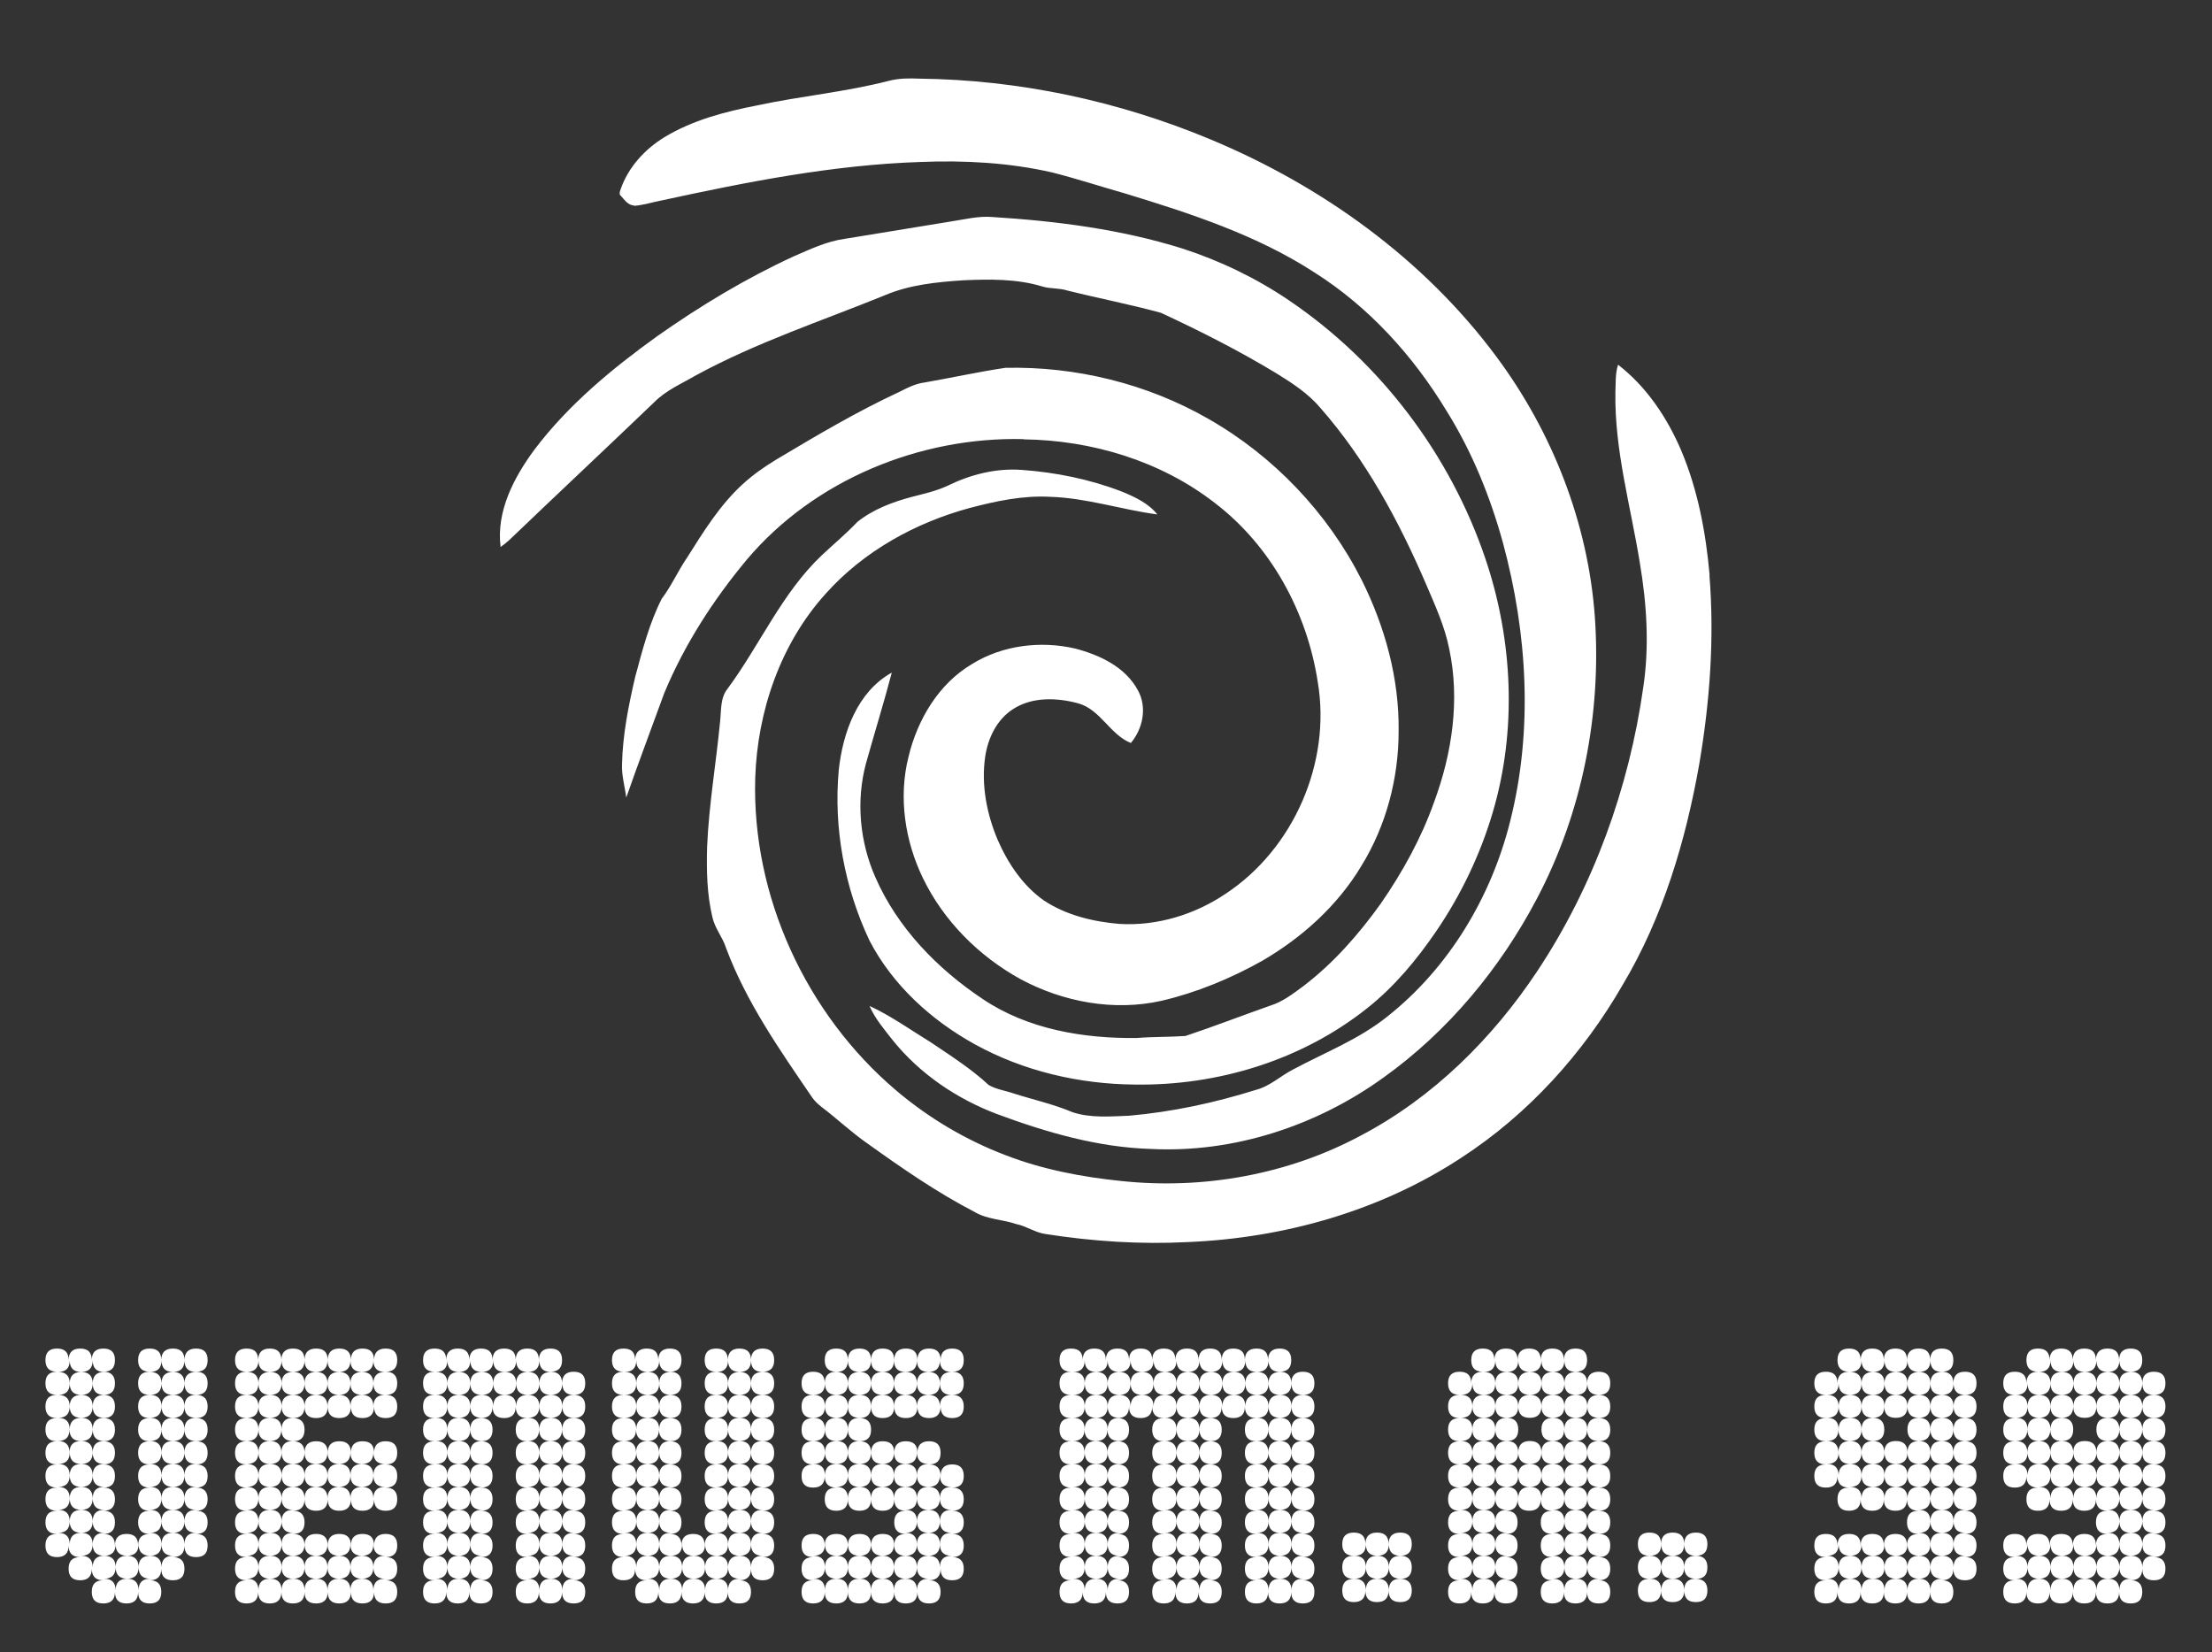 <svg xmlns="http://www.w3.org/2000/svg" viewBox="0 0 992.9 741.5"><rect x="0" y="0" width="992.9" height="741.5" fill="#333333" stroke="none"/><defs><style>      .cls-1 {        fill: #fff;      }    </style></defs><g><g id="Layer_2"><g><g id="Layer_1-2"><path class="cls-1" d="M284.5,92.4c4.3-.3,8.5-1.7,12.8-2.5,38.2-8.3,76.7-15.9,115.9-17.2,19.8-.8,39.8.3,59.1,4.7,11,2.8,21.7,6.3,32.6,9.4,29.5,9,59.3,18.7,85.3,35.6,24.4,15.5,44.2,37.4,59.1,62,11.5,18.4,19.7,38.7,25.4,59.5,10.9,40.4,13.5,83.7,3.2,124.6-8.5,34.1-27.5,65.9-55.2,87.8-12.7,10.2-28,16.1-42.2,23.7-5.7,2.9-10.5,7.6-16.8,9.2-18.5,5.8-37.6,9.9-57,11.6-8.4.3-17.2,1.1-25.3-1.6-8.5-3.6-17.6-5.6-26.4-8.4-3.7-1.3-7.8-1.8-11.2-3.8-7.9-7.3-17-13.1-25.9-19.1-9.1-5.6-17.9-11.9-27.6-16.4,2.5,5.8,6.7,10.6,10.5,15.5,12.2,15.1,28.8,26.3,46.9,33.1,22.1,8.2,45.2,14.9,68.9,15.6,37.2,1.9,74.5-10.4,104.5-32.1,28.9-20.7,52.3-48.9,68.8-80.3,20.3-38.5,29-82.8,26-126.2-3-42.2-19-83.1-44.2-117-32.5-43.8-78.3-76.7-128.5-97.6-41.3-17.2-85.8-26.7-130.5-27.2-4.6-.2-9.3-.2-13.8,1-19.4,5-39.4,6.8-59,11-14.4,2.8-29,6.6-41.7,14.3-8.8,5.4-16.2,13.5-19.6,23.3-.3,1-.9,2.2.1,3,1.6,1.8,3.3,4.3,5.9,4.3h0ZM312.7,168.3c26.9-14.6,56-24.2,84.3-35.7,11.2-4.8,23.4-6,35.5-6.8,11.8-.5,24-.7,35.4,2.8,3.6,1.1,7.5.6,11.2,1.8,14,3.5,28.1,6.2,42,10,17.7,8.2,35.2,17.1,51.9,27.2,7.1,4.4,14.2,9,19.6,15.4,20.5,23.3,35.4,51,47.6,79.4,4,9.4,8.3,18.7,10.3,28.8,4.9,22.9,1.3,46.9-6.7,68.6-5.8,16.4-14.2,31.6-24.1,45.9-9.9,13.8-21.3,26.8-34.9,37.1-4.5,3.3-9,6.8-14.4,8.5-12.8,4.5-25.4,9.4-38.3,13.7-7.2.5-14.5.3-21.8.9-24,.3-49-3.9-69.2-17.5-20.4-13.6-38.3-32-48.2-54.7-7-15.9-8.7-34.2-4.2-51,3.8-13.6,8-27.1,11.6-40.8-15.5,8.6-22,27-23.8,43.7-2.4,26.1,2.6,52.9,13.8,76.6,10.4,20,27.8,35.8,47.4,46.6,21.8,12,46.8,17.8,71.6,18,37.2.6,75-10.9,104.3-34.2,12.3-9.7,22.4-21.9,31.2-34.8,11-16.2,19.6-34.1,25.2-53,11-37.1,9.1-77.4-3.2-113.9-15.8-46.8-47.2-88.3-88.1-116-14.7-10-30.9-17.8-47.8-23.3-27.7-8.7-56.7-12.4-85.6-14.2-6-.5-11.9,1-17.8,1.9-16.1,2.6-32.2,5.3-48.3,7.9-8.1,1.1-15.6,4.7-23,7.9-21.5,9.9-41.9,22.2-61.2,35.8-20.3,14.6-39.9,30.8-55.1,50.9-9.2,12.5-17.2,27.6-15.2,43.7,1.3-.9,2.6-1.9,3.8-3,21.6-20.7,43.5-41.2,65.1-61.9,5.3-5.4,12.4-8.4,18.9-12.2h0ZM459.5,197.2c30.5.4,61.3,9.6,85.6,28.4,25.4,19.3,41.6,49.2,46.4,80.5,6.1,36-10.7,74.7-41.1,94.9-14,9.5-31,14.7-47.9,13.7-11.9-1-23.9-3.9-33.9-10.5-9.5-6.7-16.2-16.7-20.8-27.3-4.9-11.6-7.4-24.6-5.6-37.1,1.2-8.4,5.2-16.8,12.5-21.5,8.6-5.6,19.7-5.2,29.3-2.6,10,2.8,14.2,14,23.6,17.8,5.4-6.4,7.4-16,3.2-23.6-5.6-10.5-17.1-15.9-28.2-18.8-15.5-3.6-32.6-1.5-46.2,6.9-15.1,8.9-24.6,25-28.6,41.7-4.6,18.2-1.6,37.8,6.5,54.5,9.3,19.2,25.1,35,43.8,45.3,19.2,10.3,41.9,14.5,63.3,9.7,15.8-3.7,31-10,45.1-17.9,17.9-10.4,33.8-24.7,44.5-42.5,11.2-18.1,16.8-39.4,16.8-60.6.3-23.6-6.1-46.9-16.6-67.9-15.2-30.1-39.5-55.6-68.8-72.3-27.5-15.8-59.5-23.6-91.1-22.9-12.2,1.8-24.2,4.5-36.4,6.6-3.9.5-7.5,2.3-11,4.1-19.2,8.9-37.4,19.7-55.5,30.5-5.3,3.2-10.4,6.8-15,11-10.3,9.4-17.6,21.3-25,33-4.1,6-7,12.7-11.4,18.5-5.6,11.1-8.7,23.2-11.9,35.1-3,12.9-5.6,25.9-5.9,39.2-.2,5.1,1.3,10,1.9,14.9,5.5-15.7,11.4-31.4,17.1-47,9.1-21.8,22-41.8,37.1-59.9,30.2-35.7,77.6-55.1,124-54h0ZM767.4,258.2c-1.7-19.2-5.3-38.4-12.8-56.1-6.3-14.7-15.5-28.5-28.3-38.4-1.3,4-1,8.3-1.2,12.5-.4,26,6.9,51.1,11,76.6,3.1,18.4,4.3,37.3,1.5,55.8-6.4,45.1-22.3,89.2-47.5,127.2-20.1,30.3-46.8,56.8-79.1,73.8-32.7,17.6-70.8,24.4-107.6,20.5-17.8-1.8-35.6-5.2-52.3-11.7-17.8-6.8-34.4-16.7-48.9-29-40.4-34.3-64.8-87.2-63.2-140.3,1-30,11.4-60.3,31.7-82.7,17-19,40.2-31.8,64.6-38.4,11.8-3.1,23.9-5.7,36.2-5,16.3.5,32,5.8,48,7.9-4-5-10-7.8-15.8-10.2-14.5-5.6-29.8-8.7-45.3-9.8-11.4-.8-22.8,2.1-33,7.1-5.1,2.4-10.6,3.6-16,5-8.7,2.3-17.5,5.6-24.6,11.3-5,5.3-10.7,10-16,15-17.9,17-27.7,40.2-42.2,59.8-3.4,4.2-2.8,9.9-3.4,15-1.8,18.6-5,37.2-5.8,55.9-.3,10.6-.1,21.4,2.4,31.8,1.1,4.9,4.6,8.9,6.1,13.7,9.1,24.4,24.2,45.9,38.8,67.3,1.1,1.5,2.5,2.8,4,4,7,5.3,13.4,11.4,20.6,16.4,15.5,11.1,31.2,22,48.2,30.8,5.7,3.4,12.5,3.3,18.6,5.4,4.6.9,8.6,3.9,13.3,4.5,21.1,3.3,42.5,4.7,63.8,3.6,43.2-1.8,86.5-14,122.8-37.9,30-19.5,54.6-46.7,72.4-77.6,18-30.2,28.2-64.4,34.3-98.8,4.8-28.1,6.9-56.7,4.6-85.2h0Z"></path></g><g><path class="cls-1" d="M88,636.5c3.4,0,5.2,1.7,5.2,5.2s-1.7,5.2-5.2,5.2c3.4,0,5.2,1.7,5.2,5.2s-1.7,5.2-5.2,5.2c3.4,0,5.2,1.7,5.2,5.2s-1.7,5.2-5.2,5.2c3.4,0,5.2,1.7,5.2,5.2s-1.7,5.2-5.2,5.2c3.4,0,5.2,1.7,5.2,5.2s-1.7,5.2-5.2,5.2c3.4,0,5.2,1.7,5.2,5.2s-1.7,5.2-5.2,5.2-5.2-1.7-5.2-5.2c0,3.4-1.7,5.2-5.2,5.2,3.4,0,5.2,1.7,5.2,5.2s-1.7,5.2-5.2,5.2-5.2-1.7-5.2-5.2c0,3.4-1.7,5.2-5.2,5.2,3.4,0,5.2,1.7,5.2,5.2s-1.7,5.2-5.2,5.2-5.2-1.7-5.2-5.2c0,3.4-1.7,5.2-5.2,5.2s-5.2-1.7-5.2-5.2c0,3.4-1.7,5.2-5.2,5.2s-5.2-1.7-5.2-5.2,1.7-5.2,5.2-5.2c-3.4,0-5.2-1.7-5.2-5.2,0,3.4-1.7,5.2-5.2,5.2s-5.2-1.7-5.2-5.2,1.7-5.2,5.2-5.2c-3.4,0-5.2-1.7-5.2-5.2,0,3.4-1.7,5.2-5.2,5.2s-5.2-1.7-5.2-5.2,1.7-5.2,5.2-5.2c-3.4,0-5.2-1.7-5.2-5.2s1.7-5.2,5.2-5.2c-3.4,0-5.2-1.7-5.2-5.2s1.7-5.2,5.2-5.2c-3.4,0-5.2-1.7-5.2-5.2s1.7-5.2,5.2-5.2c-3.4,0-5.2-1.7-5.2-5.2s1.7-5.2,5.2-5.2c-3.4,0-5.2-1.7-5.2-5.2s1.7-5.2,5.2-5.2c-3.4,0-5.2-1.7-5.2-5.2s1.7-5.2,5.2-5.2c-3.4,0-5.2-1.7-5.2-5.2s1.7-5.2,5.2-5.2c-3.4,0-5.2-1.7-5.2-5.2s1.7-5.2,5.2-5.2,5.2,1.7,5.2,5.2c0-3.4,1.7-5.2,5.2-5.2s5.2,1.7,5.2,5.2c0-3.4,1.7-5.2,5.2-5.2s5.2,1.7,5.2,5.2-1.7,5.2-5.2,5.2c3.4,0,5.2,1.7,5.2,5.2s-1.7,5.2-5.2,5.2c3.4,0,5.2,1.7,5.2,5.2s-1.7,5.2-5.2,5.2c3.4,0,5.2,1.7,5.2,5.2s-1.7,5.2-5.2,5.2c3.4,0,5.2,1.7,5.2,5.2s-1.7,5.2-5.2,5.2c3.4,0,5.2,1.7,5.2,5.2s-1.7,5.2-5.2,5.2c3.4,0,5.2,1.7,5.2,5.2s-1.7,5.2-5.2,5.2c3.4,0,5.2,1.7,5.2,5.2s-1.7,5.2-5.2,5.2c3.4,0,5.2,1.7,5.2,5.2,0-3.4,1.7-5.2,5.2-5.2s5.2,1.7,5.2,5.2c0-3.4,1.7-5.2,5.2-5.2-3.4,0-5.2-1.7-5.2-5.2s1.7-5.2,5.2-5.2c-3.4,0-5.2-1.7-5.2-5.2s1.7-5.2,5.2-5.2c-3.4,0-5.2-1.7-5.2-5.2s1.7-5.2,5.2-5.2c-3.4,0-5.2-1.7-5.2-5.2s1.7-5.2,5.2-5.2c-3.4,0-5.2-1.7-5.2-5.2s1.7-5.2,5.2-5.2c-3.4,0-5.2-1.7-5.2-5.2s1.7-5.2,5.2-5.2c-3.4,0-5.2-1.7-5.2-5.2s1.7-5.2,5.2-5.2c-3.4,0-5.2-1.7-5.2-5.2s1.7-5.2,5.2-5.2,5.2,1.7,5.2,5.2c0-3.4,1.7-5.2,5.2-5.2s5.2,1.7,5.2,5.2c0-3.4,1.7-5.2,5.2-5.2s5.2,1.7,5.2,5.2-1.7,5.2-5.2,5.2c3.4,0,5.2,1.7,5.2,5.2s-1.7,5.2-5.2,5.2c3.4,0,5.2,1.7,5.2,5.2s-1.7,5.2-5.2,5.2ZM31.3,621c0-3.4,1.7-5.2,5.2-5.2-3.4,0-5.2-1.7-5.2-5.2,0,3.4-1.7,5.2-5.2,5.2,3.4,0,5.2,1.7,5.2,5.2ZM31.3,631.3c0-3.4,1.7-5.2,5.2-5.2-3.4,0-5.2-1.7-5.2-5.2,0,3.4-1.7,5.2-5.2,5.2,3.4,0,5.2,1.7,5.2,5.2ZM31.3,641.6c0-3.4,1.7-5.2,5.2-5.2-3.4,0-5.2-1.7-5.2-5.2,0,3.4-1.7,5.2-5.2,5.2,3.4,0,5.2,1.7,5.2,5.2ZM36.4,646.8c-3.4,0-5.2-1.7-5.2-5.2,0,3.4-1.7,5.2-5.2,5.2,3.4,0,5.2,1.7,5.2,5.2,0-3.4,1.7-5.2,5.2-5.2ZM31.3,662.3c0-3.4,1.7-5.2,5.2-5.2-3.4,0-5.2-1.7-5.2-5.2,0,3.4-1.7,5.2-5.2,5.2,3.4,0,5.2,1.7,5.2,5.2ZM31.3,672.6c0-3.4,1.7-5.2,5.2-5.2-3.4,0-5.2-1.7-5.2-5.2,0,3.4-1.7,5.2-5.2,5.2,3.4,0,5.2,1.7,5.2,5.2ZM31.3,682.9c0-3.4,1.7-5.2,5.2-5.2-3.4,0-5.2-1.7-5.2-5.2,0,3.4-1.7,5.2-5.2,5.2,3.4,0,5.2,1.7,5.2,5.2ZM31.3,693.2c0-3.4,1.7-5.2,5.2-5.2-3.4,0-5.2-1.7-5.2-5.2,0,3.4-1.7,5.2-5.2,5.2,3.4,0,5.2,1.7,5.2,5.2ZM41.6,621c0-3.4,1.7-5.2,5.2-5.2-3.4,0-5.2-1.7-5.2-5.2,0,3.4-1.7,5.2-5.2,5.2,3.4,0,5.2,1.7,5.2,5.2ZM41.6,631.3c0-3.4,1.7-5.2,5.2-5.2-3.4,0-5.2-1.7-5.2-5.2,0,3.4-1.7,5.2-5.2,5.2,3.4,0,5.2,1.7,5.2,5.2ZM41.6,641.6c0-3.4,1.7-5.2,5.2-5.2-3.4,0-5.2-1.7-5.2-5.2,0,3.4-1.7,5.2-5.2,5.2,3.4,0,5.2,1.7,5.2,5.2ZM46.8,646.8c-3.4,0-5.2-1.7-5.2-5.2,0,3.4-1.7,5.2-5.2,5.2,3.4,0,5.2,1.7,5.2,5.2,0-3.4,1.7-5.2,5.2-5.2ZM41.6,662.3c0-3.4,1.7-5.2,5.2-5.2-3.4,0-5.2-1.7-5.2-5.2,0,3.4-1.7,5.2-5.2,5.2,3.4,0,5.2,1.7,5.2,5.2ZM41.6,672.6c0-3.4,1.7-5.2,5.2-5.2-3.4,0-5.2-1.7-5.2-5.2,0,3.4-1.7,5.2-5.2,5.2,3.4,0,5.2,1.7,5.2,5.2ZM41.6,682.9c0-3.4,1.7-5.2,5.2-5.2-3.4,0-5.2-1.7-5.2-5.2,0,3.4-1.7,5.2-5.2,5.2,3.4,0,5.2,1.7,5.2,5.2ZM41.6,693.2c0-3.4,1.7-5.2,5.2-5.2-3.4,0-5.2-1.7-5.2-5.2,0,3.4-1.7,5.2-5.2,5.2,3.4,0,5.2,1.7,5.2,5.2ZM41.6,703.5c0-3.4,1.7-5.2,5.2-5.2-3.4,0-5.2-1.7-5.2-5.2,0,3.4-1.7,5.2-5.2,5.2,3.4,0,5.2,1.7,5.2,5.2ZM51.9,703.5c0-3.4,1.7-5.2,5.2-5.2-3.4,0-5.2-1.7-5.2-5.2,0,3.4-1.7,5.2-5.2,5.2,3.4,0,5.2,1.7,5.2,5.2ZM51.9,713.8c0-3.4,1.7-5.2,5.2-5.2-3.4,0-5.2-1.7-5.2-5.2,0,3.4-1.7,5.2-5.2,5.2,3.4,0,5.2,1.7,5.2,5.2ZM62.2,703.5c0-3.4,1.7-5.2,5.2-5.2-3.4,0-5.2-1.7-5.2-5.2,0,3.4-1.7,5.2-5.2,5.2,3.4,0,5.2,1.7,5.2,5.2ZM62.2,713.8c0-3.4,1.7-5.2,5.2-5.2-3.4,0-5.2-1.7-5.2-5.2,0,3.4-1.7,5.2-5.2,5.2,3.4,0,5.2,1.7,5.2,5.2ZM72.5,621c0-3.4,1.7-5.2,5.2-5.2-3.4,0-5.2-1.7-5.2-5.2,0,3.4-1.7,5.2-5.2,5.2,3.4,0,5.2,1.7,5.2,5.2ZM72.5,631.3c0-3.4,1.7-5.2,5.2-5.2-3.4,0-5.2-1.7-5.2-5.2,0,3.4-1.7,5.2-5.2,5.2,3.4,0,5.2,1.7,5.2,5.2ZM72.5,641.6c0-3.4,1.7-5.2,5.2-5.2-3.4,0-5.2-1.7-5.2-5.2,0,3.4-1.7,5.2-5.2,5.2,3.4,0,5.2,1.7,5.2,5.2ZM77.7,646.8c-3.4,0-5.2-1.7-5.2-5.2,0,3.4-1.7,5.2-5.2,5.2,3.4,0,5.2,1.7,5.2,5.2,0-3.4,1.7-5.2,5.2-5.2ZM72.5,662.3c0-3.4,1.7-5.2,5.2-5.2-3.4,0-5.2-1.7-5.2-5.2,0,3.4-1.7,5.2-5.2,5.2,3.4,0,5.2,1.7,5.2,5.2ZM72.5,672.6c0-3.4,1.7-5.2,5.2-5.2-3.4,0-5.2-1.7-5.2-5.2,0,3.4-1.7,5.2-5.2,5.2,3.4,0,5.2,1.7,5.2,5.2ZM72.5,682.9c0-3.4,1.7-5.2,5.2-5.2-3.4,0-5.2-1.7-5.2-5.2,0,3.4-1.7,5.2-5.2,5.2,3.4,0,5.2,1.7,5.2,5.2ZM72.5,693.2c0-3.4,1.7-5.2,5.2-5.2-3.4,0-5.2-1.7-5.2-5.2,0,3.4-1.7,5.2-5.2,5.2,3.4,0,5.2,1.7,5.2,5.2ZM72.5,703.5c0-3.4,1.7-5.2,5.2-5.2-3.4,0-5.2-1.7-5.2-5.2,0,3.4-1.7,5.2-5.2,5.2,3.4,0,5.2,1.7,5.2,5.2ZM82.8,621c0-3.4,1.7-5.2,5.2-5.2-3.4,0-5.2-1.7-5.2-5.2,0,3.4-1.7,5.2-5.2,5.2,3.4,0,5.2,1.7,5.2,5.2ZM82.8,631.3c0-3.4,1.7-5.2,5.2-5.2-3.4,0-5.2-1.7-5.2-5.2,0,3.4-1.7,5.2-5.2,5.2,3.4,0,5.2,1.7,5.2,5.2ZM82.8,641.6c0-3.4,1.7-5.2,5.2-5.2-3.4,0-5.2-1.7-5.2-5.2,0,3.4-1.7,5.2-5.2,5.2,3.4,0,5.2,1.7,5.2,5.2ZM88,646.8c-3.4,0-5.2-1.7-5.2-5.2,0,3.4-1.7,5.2-5.2,5.2,3.4,0,5.2,1.7,5.2,5.2,0-3.4,1.7-5.2,5.2-5.2ZM82.8,662.3c0-3.4,1.7-5.2,5.2-5.2-3.4,0-5.2-1.7-5.2-5.2,0,3.4-1.7,5.2-5.2,5.2,3.4,0,5.2,1.7,5.2,5.2ZM82.8,672.6c0-3.4,1.7-5.2,5.2-5.2-3.4,0-5.2-1.7-5.2-5.2,0,3.4-1.7,5.2-5.2,5.2,3.4,0,5.2,1.7,5.2,5.2ZM82.8,682.9c0-3.4,1.7-5.2,5.2-5.2-3.4,0-5.2-1.7-5.2-5.2,0,3.4-1.7,5.2-5.2,5.2,3.4,0,5.2,1.7,5.2,5.2ZM82.8,693.2c0-3.4,1.7-5.2,5.2-5.2-3.4,0-5.2-1.7-5.2-5.2,0,3.4-1.7,5.2-5.2,5.2,3.4,0,5.2,1.7,5.2,5.2Z"></path><path class="cls-1" d="M131.5,636.5c3.4,0,5.2,1.7,5.2,5.2s-1.7,5.2-5.2,5.2c3.4,0,5.2,1.7,5.2,5.2,0-3.4,1.7-5.2,5.2-5.2s5.2,1.7,5.2,5.2c0-3.4,1.7-5.2,5.2-5.2s5.2,1.7,5.2,5.2c0-3.4,1.7-5.2,5.2-5.2s5.2,1.7,5.2,5.2c0-3.4,1.7-5.2,5.2-5.2s5.2,1.7,5.2,5.2-1.7,5.2-5.2,5.2c3.4,0,5.2,1.7,5.2,5.2s-1.7,5.2-5.2,5.2c3.4,0,5.2,1.7,5.2,5.2s-1.7,5.2-5.2,5.2-5.2-1.7-5.2-5.2c0,3.4-1.7,5.2-5.2,5.2s-5.2-1.7-5.2-5.2c0,3.4-1.7,5.2-5.2,5.2s-5.2-1.7-5.2-5.2c0,3.4-1.7,5.2-5.2,5.2s-5.2-1.7-5.2-5.2c0,3.4-1.7,5.2-5.2,5.2,3.4,0,5.2,1.7,5.2,5.2s-1.7,5.2-5.2,5.2c3.4,0,5.2,1.7,5.2,5.2,0-3.4,1.7-5.2,5.2-5.2s5.2,1.7,5.2,5.2c0-3.4,1.7-5.2,5.2-5.2s5.2,1.7,5.2,5.2c0-3.4,1.7-5.2,5.2-5.2s5.2,1.7,5.2,5.2c0-3.4,1.7-5.2,5.2-5.2s5.2,1.7,5.2,5.2-1.7,5.2-5.2,5.2c3.4,0,5.2,1.7,5.2,5.2s-1.7,5.2-5.2,5.2c3.4,0,5.2,1.7,5.2,5.2s-1.7,5.2-5.2,5.2-5.2-1.7-5.2-5.2c0,3.4-1.7,5.2-5.2,5.2s-5.2-1.7-5.2-5.2c0,3.4-1.7,5.2-5.2,5.2s-5.2-1.7-5.2-5.2c0,3.4-1.7,5.2-5.2,5.2s-5.2-1.7-5.2-5.2c0,3.4-1.7,5.2-5.2,5.2s-5.2-1.7-5.2-5.2c0,3.4-1.7,5.2-5.2,5.2s-5.2-1.7-5.2-5.2c0,3.4-1.7,5.2-5.2,5.2s-5.2-1.7-5.2-5.2,1.7-5.2,5.2-5.2c-3.4,0-5.2-1.7-5.2-5.2s1.7-5.2,5.2-5.2c-3.4,0-5.2-1.7-5.2-5.2s1.7-5.2,5.2-5.2c-3.4,0-5.2-1.7-5.2-5.2s1.7-5.2,5.2-5.2c-3.4,0-5.2-1.7-5.2-5.2s1.7-5.2,5.2-5.2c-3.4,0-5.2-1.7-5.2-5.2s1.7-5.2,5.2-5.2c-3.4,0-5.2-1.7-5.2-5.2s1.7-5.2,5.2-5.2c-3.4,0-5.2-1.7-5.2-5.2s1.7-5.2,5.2-5.2c-3.4,0-5.2-1.7-5.2-5.2s1.7-5.2,5.2-5.2c-3.4,0-5.2-1.7-5.2-5.2s1.7-5.2,5.2-5.2c-3.4,0-5.2-1.7-5.2-5.2s1.7-5.2,5.2-5.2,5.2,1.7,5.2,5.2c0-3.4,1.7-5.2,5.2-5.2s5.2,1.7,5.2,5.2c0-3.4,1.7-5.2,5.2-5.2s5.2,1.7,5.2,5.2c0-3.4,1.7-5.2,5.2-5.2s5.2,1.7,5.2,5.2c0-3.4,1.7-5.2,5.2-5.2s5.2,1.7,5.2,5.2c0-3.4,1.7-5.2,5.2-5.2s5.2,1.7,5.2,5.2c0-3.4,1.7-5.2,5.2-5.2s5.2,1.7,5.2,5.2-1.7,5.2-5.2,5.2c3.4,0,5.2,1.7,5.2,5.2s-1.7,5.2-5.2,5.2c3.4,0,5.2,1.7,5.2,5.2s-1.7,5.2-5.2,5.2-5.2-1.7-5.2-5.2c0,3.4-1.7,5.2-5.2,5.2s-5.2-1.7-5.2-5.2c0,3.4-1.7,5.2-5.2,5.2s-5.2-1.7-5.2-5.2c0,3.4-1.7,5.2-5.2,5.2s-5.2-1.7-5.2-5.2c0,3.4-1.7,5.2-5.2,5.2ZM116,621c0-3.4,1.7-5.2,5.2-5.2-3.4,0-5.2-1.7-5.2-5.2,0,3.4-1.7,5.2-5.2,5.2,3.4,0,5.2,1.7,5.2,5.2ZM116,631.3c0-3.4,1.7-5.2,5.2-5.2-3.4,0-5.2-1.7-5.2-5.2,0,3.4-1.7,5.2-5.2,5.2,3.4,0,5.2,1.7,5.2,5.2ZM116,641.6c0-3.4,1.7-5.2,5.2-5.2-3.4,0-5.2-1.7-5.2-5.2,0,3.4-1.7,5.2-5.2,5.2,3.4,0,5.2,1.7,5.2,5.2ZM121.2,646.8c-3.4,0-5.2-1.7-5.2-5.2,0,3.4-1.7,5.2-5.2,5.2,3.4,0,5.2,1.7,5.2,5.2,0-3.4,1.7-5.2,5.2-5.2ZM116,662.3c0-3.4,1.7-5.2,5.2-5.2-3.4,0-5.2-1.7-5.2-5.2,0,3.4-1.7,5.2-5.2,5.2,3.4,0,5.2,1.7,5.2,5.2ZM116,672.6c0-3.4,1.7-5.2,5.2-5.2-3.4,0-5.2-1.7-5.2-5.2,0,3.4-1.7,5.2-5.2,5.2,3.4,0,5.2,1.7,5.2,5.2ZM116,682.9c0-3.4,1.7-5.2,5.2-5.2-3.4,0-5.2-1.7-5.2-5.2,0,3.4-1.7,5.2-5.2,5.2,3.4,0,5.2,1.7,5.2,5.2ZM116,693.2c0-3.4,1.7-5.2,5.2-5.2-3.4,0-5.2-1.7-5.2-5.2,0,3.4-1.7,5.2-5.2,5.2,3.4,0,5.2,1.7,5.2,5.2ZM116,703.5c0-3.4,1.7-5.2,5.2-5.2-3.4,0-5.2-1.7-5.2-5.2,0,3.4-1.7,5.2-5.2,5.2,3.4,0,5.2,1.7,5.2,5.2ZM116,713.8c0-3.4,1.7-5.2,5.2-5.2-3.4,0-5.2-1.7-5.2-5.2,0,3.4-1.7,5.2-5.2,5.2,3.4,0,5.2,1.7,5.2,5.2ZM126.4,621c0-3.4,1.7-5.2,5.2-5.2-3.4,0-5.2-1.7-5.2-5.2,0,3.4-1.7,5.2-5.2,5.2,3.4,0,5.2,1.7,5.2,5.2ZM126.4,631.3c0-3.4,1.7-5.2,5.2-5.2-3.4,0-5.2-1.7-5.2-5.2,0,3.4-1.7,5.2-5.2,5.2,3.4,0,5.2,1.7,5.2,5.2ZM126.4,641.6c0-3.4,1.7-5.2,5.2-5.2-3.4,0-5.2-1.7-5.2-5.2,0,3.4-1.7,5.2-5.2,5.2,3.4,0,5.2,1.7,5.2,5.2ZM131.5,646.8c-3.4,0-5.2-1.7-5.2-5.2,0,3.4-1.7,5.2-5.2,5.2,3.4,0,5.2,1.7,5.2,5.2,0-3.4,1.7-5.2,5.2-5.2ZM126.4,662.3c0-3.4,1.7-5.2,5.2-5.2-3.4,0-5.2-1.7-5.2-5.2,0,3.4-1.7,5.2-5.2,5.2,3.4,0,5.2,1.7,5.2,5.2ZM126.4,672.6c0-3.4,1.7-5.2,5.2-5.2-3.4,0-5.2-1.7-5.2-5.2,0,3.4-1.7,5.2-5.2,5.2,3.4,0,5.2,1.7,5.2,5.2ZM126.4,682.9c0-3.4,1.7-5.2,5.2-5.2-3.4,0-5.2-1.7-5.2-5.2,0,3.4-1.7,5.2-5.2,5.2,3.4,0,5.2,1.7,5.2,5.2ZM126.4,693.2c0-3.4,1.7-5.2,5.2-5.2-3.4,0-5.2-1.7-5.2-5.2,0,3.4-1.7,5.2-5.2,5.2,3.4,0,5.2,1.7,5.2,5.2ZM126.4,703.5c0-3.4,1.7-5.2,5.2-5.2-3.4,0-5.2-1.7-5.2-5.2,0,3.4-1.7,5.2-5.2,5.2,3.4,0,5.2,1.7,5.2,5.2ZM126.4,713.8c0-3.4,1.7-5.2,5.2-5.2-3.4,0-5.2-1.7-5.2-5.2,0,3.4-1.7,5.2-5.2,5.2,3.4,0,5.2,1.7,5.2,5.2ZM136.7,621c0-3.4,1.7-5.2,5.2-5.2-3.4,0-5.2-1.7-5.2-5.2,0,3.4-1.7,5.2-5.2,5.2,3.4,0,5.2,1.7,5.2,5.2ZM136.7,631.3c0-3.4,1.7-5.2,5.2-5.2-3.4,0-5.2-1.7-5.2-5.2,0,3.4-1.7,5.2-5.2,5.2,3.4,0,5.2,1.7,5.2,5.2ZM136.7,662.3c0-3.4,1.7-5.2,5.2-5.2-3.4,0-5.2-1.7-5.2-5.2,0,3.4-1.7,5.2-5.2,5.2,3.4,0,5.2,1.7,5.2,5.2ZM136.7,672.6c0-3.4,1.7-5.2,5.2-5.2-3.4,0-5.2-1.7-5.2-5.2,0,3.4-1.7,5.2-5.2,5.2,3.4,0,5.2,1.7,5.2,5.2ZM136.7,703.5c0-3.4,1.7-5.2,5.2-5.2-3.4,0-5.2-1.7-5.2-5.2,0,3.4-1.7,5.2-5.2,5.2,3.4,0,5.2,1.7,5.2,5.2ZM136.7,713.8c0-3.4,1.7-5.2,5.2-5.2-3.4,0-5.2-1.7-5.2-5.2,0,3.4-1.7,5.2-5.2,5.2,3.4,0,5.2,1.7,5.2,5.2ZM147,621c0-3.4,1.7-5.2,5.2-5.2-3.4,0-5.2-1.7-5.2-5.2,0,3.4-1.7,5.2-5.2,5.2,3.4,0,5.2,1.7,5.2,5.2ZM147,631.3c0-3.4,1.7-5.2,5.2-5.2-3.4,0-5.2-1.7-5.2-5.2,0,3.4-1.7,5.2-5.2,5.2,3.4,0,5.2,1.7,5.2,5.2ZM147,662.3c0-3.4,1.7-5.2,5.2-5.2-3.4,0-5.2-1.7-5.2-5.2,0,3.4-1.7,5.2-5.2,5.2,3.4,0,5.2,1.7,5.2,5.2ZM147,672.6c0-3.4,1.7-5.2,5.2-5.2-3.4,0-5.2-1.7-5.2-5.2,0,3.4-1.7,5.2-5.2,5.2,3.4,0,5.2,1.7,5.2,5.2ZM147,703.5c0-3.4,1.7-5.2,5.2-5.2-3.4,0-5.2-1.7-5.2-5.2,0,3.4-1.7,5.2-5.2,5.2,3.4,0,5.2,1.7,5.2,5.2ZM147,713.8c0-3.4,1.7-5.2,5.2-5.2-3.4,0-5.2-1.7-5.2-5.2,0,3.4-1.7,5.2-5.2,5.2,3.4,0,5.2,1.7,5.2,5.2ZM157.3,621c0-3.4,1.7-5.2,5.2-5.2-3.4,0-5.2-1.7-5.2-5.2,0,3.4-1.7,5.2-5.2,5.2,3.4,0,5.2,1.7,5.2,5.2ZM157.3,631.3c0-3.4,1.7-5.2,5.2-5.2-3.4,0-5.2-1.7-5.2-5.2,0,3.4-1.7,5.2-5.2,5.2,3.4,0,5.2,1.7,5.2,5.2ZM157.3,662.3c0-3.4,1.7-5.2,5.2-5.2-3.4,0-5.2-1.7-5.2-5.2,0,3.4-1.7,5.2-5.2,5.2,3.4,0,5.2,1.7,5.2,5.2ZM157.3,672.6c0-3.4,1.7-5.2,5.2-5.2-3.4,0-5.2-1.7-5.2-5.2,0,3.4-1.7,5.2-5.2,5.2,3.4,0,5.2,1.7,5.2,5.2ZM157.3,703.5c0-3.4,1.7-5.2,5.2-5.2-3.4,0-5.2-1.7-5.2-5.2,0,3.4-1.7,5.2-5.2,5.2,3.4,0,5.2,1.7,5.2,5.2ZM157.3,713.8c0-3.4,1.7-5.2,5.2-5.2-3.4,0-5.2-1.7-5.2-5.2,0,3.4-1.7,5.2-5.2,5.2,3.4,0,5.2,1.7,5.2,5.2ZM167.6,621c0-3.4,1.7-5.2,5.2-5.2-3.4,0-5.2-1.7-5.2-5.2,0,3.4-1.7,5.2-5.2,5.2,3.4,0,5.2,1.7,5.2,5.2ZM167.6,631.3c0-3.4,1.7-5.2,5.2-5.2-3.4,0-5.2-1.7-5.2-5.2,0,3.4-1.7,5.2-5.2,5.2,3.4,0,5.2,1.7,5.2,5.2ZM167.6,662.3c0-3.4,1.7-5.2,5.2-5.2-3.4,0-5.2-1.7-5.2-5.2,0,3.4-1.7,5.2-5.2,5.2,3.4,0,5.2,1.7,5.2,5.2ZM167.6,672.6c0-3.4,1.7-5.2,5.2-5.2-3.4,0-5.2-1.7-5.2-5.2,0,3.4-1.7,5.2-5.2,5.2,3.4,0,5.2,1.7,5.2,5.2ZM167.6,703.5c0-3.4,1.7-5.2,5.2-5.2-3.4,0-5.2-1.7-5.2-5.2,0,3.4-1.7,5.2-5.2,5.2,3.4,0,5.2,1.7,5.2,5.2ZM167.6,713.8c0-3.4,1.7-5.2,5.2-5.2-3.4,0-5.2-1.7-5.2-5.2,0,3.4-1.7,5.2-5.2,5.2,3.4,0,5.2,1.7,5.2,5.2Z"></path><path class="cls-1" d="M257.5,636.5c3.4,0,5.2,1.7,5.2,5.2s-1.7,5.2-5.2,5.2c3.4,0,5.2,1.7,5.2,5.2s-1.7,5.2-5.2,5.2c3.4,0,5.2,1.7,5.2,5.2s-1.7,5.2-5.2,5.2c3.4,0,5.2,1.7,5.2,5.2s-1.7,5.2-5.2,5.2c3.4,0,5.2,1.7,5.2,5.2s-1.7,5.2-5.2,5.2c3.4,0,5.2,1.7,5.2,5.2s-1.7,5.2-5.2,5.2c3.4,0,5.2,1.7,5.2,5.2s-1.7,5.2-5.2,5.2c3.4,0,5.2,1.7,5.2,5.2s-1.7,5.2-5.2,5.2-5.2-1.7-5.2-5.2c0,3.4-1.7,5.2-5.2,5.2s-5.2-1.7-5.2-5.2c0,3.4-1.7,5.2-5.2,5.2s-5.2-1.7-5.2-5.2,1.7-5.2,5.2-5.2c-3.4,0-5.2-1.7-5.2-5.2s1.7-5.2,5.2-5.2c-3.4,0-5.2-1.7-5.2-5.2s1.7-5.2,5.2-5.2c-3.4,0-5.2-1.7-5.2-5.2s1.7-5.2,5.2-5.2c-3.4,0-5.2-1.7-5.2-5.2s1.7-5.2,5.2-5.2c-3.4,0-5.2-1.7-5.2-5.2s1.7-5.2,5.2-5.2c-3.4,0-5.2-1.7-5.2-5.2s1.7-5.2,5.2-5.2c-3.4,0-5.2-1.7-5.2-5.2s1.7-5.2,5.2-5.2c-3.4,0-5.2-1.7-5.2-5.2,0,3.4-1.7,5.2-5.2,5.2s-5.2-1.7-5.2-5.2c0,3.4-1.7,5.2-5.2,5.2,3.4,0,5.2,1.7,5.2,5.2s-1.7,5.2-5.2,5.2c3.4,0,5.2,1.7,5.2,5.2s-1.7,5.2-5.2,5.2c3.4,0,5.2,1.7,5.2,5.2s-1.7,5.2-5.2,5.2c3.4,0,5.2,1.7,5.2,5.2s-1.7,5.2-5.2,5.2c3.4,0,5.2,1.7,5.2,5.2s-1.7,5.2-5.2,5.2c3.4,0,5.2,1.7,5.2,5.2s-1.7,5.2-5.2,5.2c3.4,0,5.2,1.7,5.2,5.2s-1.7,5.2-5.2,5.2c3.4,0,5.2,1.7,5.2,5.2s-1.7,5.2-5.2,5.2-5.2-1.7-5.2-5.2c0,3.4-1.7,5.2-5.2,5.2s-5.2-1.7-5.2-5.2c0,3.4-1.7,5.2-5.2,5.2s-5.2-1.7-5.2-5.2,1.7-5.2,5.2-5.2c-3.4,0-5.2-1.7-5.2-5.2s1.7-5.2,5.2-5.2c-3.4,0-5.2-1.7-5.2-5.2s1.7-5.2,5.2-5.2c-3.4,0-5.2-1.7-5.2-5.2s1.7-5.2,5.2-5.2c-3.4,0-5.2-1.7-5.2-5.2s1.7-5.2,5.2-5.2c-3.4,0-5.2-1.7-5.2-5.2s1.7-5.2,5.2-5.2c-3.4,0-5.2-1.7-5.2-5.2s1.7-5.2,5.2-5.2c-3.4,0-5.2-1.7-5.2-5.2s1.7-5.2,5.2-5.2c-3.4,0-5.2-1.7-5.2-5.2s1.7-5.2,5.2-5.2c-3.4,0-5.2-1.7-5.2-5.2s1.7-5.2,5.2-5.2c-3.4,0-5.2-1.7-5.2-5.2s1.7-5.2,5.2-5.2,5.2,1.7,5.2,5.2c0-3.4,1.7-5.2,5.2-5.2s5.2,1.7,5.2,5.2c0-3.4,1.7-5.2,5.2-5.2s5.2,1.7,5.2,5.2c0-3.4,1.7-5.2,5.2-5.2s5.2,1.7,5.2,5.2c0-3.4,1.7-5.2,5.2-5.2s5.2,1.7,5.2,5.2c0-3.4,1.7-5.2,5.2-5.2s5.2,1.7,5.2,5.2-1.7,5.2-5.2,5.2c3.4,0,5.2,1.7,5.2,5.2,0-3.4,1.7-5.2,5.2-5.2s5.2,1.7,5.2,5.2-1.7,5.2-5.2,5.2c3.4,0,5.2,1.7,5.2,5.2s-1.7,5.2-5.2,5.2ZM200.8,621c0-3.4,1.7-5.2,5.2-5.2-3.4,0-5.2-1.7-5.2-5.2,0,3.4-1.7,5.2-5.2,5.2,3.4,0,5.2,1.7,5.2,5.2ZM200.8,631.3c0-3.4,1.7-5.2,5.2-5.2-3.4,0-5.2-1.7-5.2-5.2,0,3.4-1.7,5.2-5.2,5.2,3.4,0,5.2,1.7,5.2,5.2ZM200.8,641.6c0-3.4,1.7-5.2,5.2-5.2-3.4,0-5.2-1.7-5.2-5.2,0,3.4-1.7,5.2-5.2,5.2,3.4,0,5.2,1.7,5.2,5.2ZM206,646.8c-3.4,0-5.2-1.7-5.2-5.2,0,3.4-1.7,5.2-5.2,5.2,3.4,0,5.2,1.7,5.2,5.2,0-3.4,1.7-5.2,5.2-5.2ZM200.8,662.3c0-3.4,1.7-5.2,5.2-5.2-3.4,0-5.2-1.7-5.2-5.2,0,3.4-1.7,5.2-5.2,5.2,3.4,0,5.2,1.7,5.2,5.2ZM200.8,672.6c0-3.4,1.7-5.2,5.2-5.2-3.4,0-5.2-1.7-5.2-5.2,0,3.4-1.7,5.2-5.2,5.2,3.4,0,5.2,1.7,5.2,5.2ZM200.8,682.9c0-3.4,1.7-5.2,5.2-5.2-3.4,0-5.2-1.7-5.2-5.2,0,3.4-1.7,5.2-5.2,5.2,3.4,0,5.2,1.7,5.2,5.2ZM200.8,693.2c0-3.4,1.7-5.2,5.2-5.2-3.4,0-5.2-1.7-5.2-5.2,0,3.4-1.7,5.2-5.2,5.2,3.4,0,5.2,1.7,5.2,5.2ZM200.8,703.5c0-3.4,1.7-5.2,5.2-5.2-3.4,0-5.2-1.7-5.2-5.2,0,3.4-1.7,5.2-5.2,5.2,3.4,0,5.2,1.7,5.2,5.2ZM200.8,713.8c0-3.4,1.7-5.2,5.2-5.2-3.4,0-5.2-1.7-5.2-5.2,0,3.4-1.7,5.2-5.2,5.2,3.4,0,5.2,1.7,5.2,5.2ZM211.1,621c0-3.4,1.7-5.2,5.2-5.2-3.4,0-5.2-1.7-5.2-5.2,0,3.4-1.7,5.2-5.2,5.2,3.4,0,5.2,1.7,5.2,5.2ZM211.1,631.3c0-3.4,1.7-5.2,5.2-5.2-3.4,0-5.2-1.7-5.2-5.2,0,3.4-1.7,5.2-5.2,5.2,3.4,0,5.2,1.7,5.2,5.2ZM211.1,641.6c0-3.4,1.7-5.2,5.2-5.2-3.4,0-5.2-1.7-5.2-5.2,0,3.4-1.7,5.2-5.2,5.2,3.4,0,5.2,1.7,5.2,5.2ZM216.3,646.8c-3.4,0-5.2-1.7-5.2-5.2,0,3.4-1.7,5.2-5.2,5.2,3.4,0,5.2,1.7,5.2,5.2,0-3.4,1.7-5.2,5.2-5.2ZM211.1,662.3c0-3.4,1.7-5.2,5.2-5.2-3.4,0-5.2-1.7-5.2-5.2,0,3.4-1.7,5.2-5.2,5.2,3.4,0,5.2,1.7,5.2,5.2ZM211.1,672.6c0-3.4,1.7-5.2,5.2-5.2-3.4,0-5.2-1.7-5.2-5.2,0,3.4-1.7,5.2-5.2,5.2,3.4,0,5.2,1.7,5.2,5.2ZM211.1,682.9c0-3.4,1.7-5.2,5.2-5.2-3.4,0-5.2-1.7-5.2-5.2,0,3.4-1.7,5.2-5.2,5.2,3.4,0,5.2,1.7,5.2,5.2ZM211.1,693.2c0-3.4,1.7-5.2,5.2-5.2-3.4,0-5.2-1.7-5.2-5.2,0,3.4-1.7,5.2-5.2,5.2,3.4,0,5.2,1.7,5.2,5.2ZM211.1,703.5c0-3.4,1.7-5.2,5.2-5.2-3.4,0-5.2-1.7-5.2-5.2,0,3.4-1.7,5.2-5.2,5.2,3.4,0,5.2,1.7,5.2,5.2ZM211.1,713.8c0-3.4,1.7-5.2,5.2-5.2-3.4,0-5.2-1.7-5.2-5.2,0,3.4-1.7,5.2-5.2,5.2,3.4,0,5.2,1.7,5.2,5.2ZM221.4,621c0-3.4,1.7-5.2,5.2-5.2-3.4,0-5.2-1.7-5.2-5.2,0,3.4-1.7,5.2-5.2,5.2,3.4,0,5.2,1.7,5.2,5.2ZM221.4,631.3c0-3.4,1.7-5.2,5.2-5.2-3.4,0-5.2-1.7-5.2-5.2,0,3.4-1.7,5.2-5.2,5.2,3.4,0,5.2,1.7,5.2,5.2ZM231.7,621c0-3.4,1.7-5.2,5.2-5.2-3.4,0-5.2-1.7-5.2-5.2,0,3.4-1.7,5.2-5.2,5.2,3.4,0,5.2,1.7,5.2,5.2ZM231.7,631.3c0-3.4,1.7-5.2,5.2-5.2-3.4,0-5.2-1.7-5.2-5.2,0,3.4-1.7,5.2-5.2,5.2,3.4,0,5.2,1.7,5.2,5.2ZM242.1,621c0-3.4,1.7-5.2,5.2-5.2-3.4,0-5.2-1.7-5.2-5.2,0,3.4-1.7,5.2-5.2,5.2,3.4,0,5.2,1.7,5.2,5.2ZM242.1,631.3c0-3.4,1.7-5.2,5.2-5.2-3.4,0-5.2-1.7-5.2-5.2,0,3.4-1.7,5.2-5.2,5.2,3.4,0,5.2,1.7,5.2,5.2ZM242.1,641.6c0-3.4,1.7-5.2,5.2-5.2-3.4,0-5.2-1.7-5.2-5.2,0,3.4-1.7,5.2-5.2,5.2,3.4,0,5.2,1.7,5.2,5.2ZM247.2,646.8c-3.4,0-5.2-1.7-5.2-5.2,0,3.4-1.7,5.2-5.2,5.2,3.4,0,5.2,1.7,5.2,5.2,0-3.4,1.7-5.2,5.2-5.2ZM242.1,662.3c0-3.4,1.7-5.2,5.2-5.2-3.4,0-5.2-1.7-5.2-5.2,0,3.4-1.7,5.2-5.2,5.2,3.4,0,5.2,1.7,5.2,5.2ZM242.1,672.6c0-3.4,1.7-5.2,5.2-5.2-3.4,0-5.2-1.7-5.2-5.2,0,3.4-1.7,5.2-5.2,5.2,3.4,0,5.2,1.7,5.2,5.2ZM242.1,682.9c0-3.4,1.7-5.2,5.2-5.2-3.4,0-5.2-1.7-5.2-5.2,0,3.4-1.7,5.2-5.2,5.2,3.4,0,5.2,1.7,5.2,5.2ZM242.1,693.2c0-3.4,1.7-5.2,5.2-5.2-3.4,0-5.2-1.7-5.2-5.2,0,3.4-1.7,5.2-5.2,5.2,3.4,0,5.2,1.7,5.2,5.2ZM242.1,703.5c0-3.4,1.7-5.2,5.2-5.2-3.4,0-5.2-1.7-5.2-5.2,0,3.4-1.7,5.2-5.2,5.2,3.4,0,5.2,1.7,5.2,5.2ZM242.1,713.8c0-3.4,1.7-5.2,5.2-5.2-3.4,0-5.2-1.7-5.2-5.2,0,3.4-1.7,5.2-5.2,5.2,3.4,0,5.2,1.7,5.2,5.2ZM252.4,631.3c0-3.4,1.7-5.2,5.2-5.2-3.4,0-5.2-1.7-5.2-5.2,0,3.4-1.7,5.2-5.2,5.2,3.4,0,5.2,1.7,5.2,5.2ZM252.4,641.6c0-3.4,1.7-5.2,5.2-5.2-3.4,0-5.2-1.7-5.2-5.2,0,3.4-1.7,5.2-5.2,5.2,3.4,0,5.2,1.7,5.2,5.2ZM257.5,646.8c-3.4,0-5.2-1.7-5.2-5.2,0,3.4-1.7,5.2-5.2,5.2,3.4,0,5.2,1.7,5.2,5.2,0-3.4,1.7-5.2,5.2-5.2ZM252.4,662.3c0-3.4,1.7-5.2,5.2-5.2-3.4,0-5.2-1.7-5.2-5.2,0,3.4-1.7,5.2-5.2,5.2,3.4,0,5.2,1.7,5.2,5.2ZM252.4,672.6c0-3.4,1.7-5.2,5.2-5.2-3.4,0-5.2-1.7-5.2-5.2,0,3.4-1.7,5.2-5.2,5.2,3.4,0,5.2,1.7,5.2,5.2ZM252.4,682.9c0-3.4,1.7-5.2,5.2-5.2-3.4,0-5.2-1.7-5.2-5.2,0,3.4-1.7,5.2-5.2,5.2,3.4,0,5.2,1.7,5.2,5.2ZM252.4,693.2c0-3.4,1.7-5.2,5.2-5.2-3.4,0-5.2-1.7-5.2-5.2,0,3.4-1.7,5.2-5.2,5.2,3.4,0,5.2,1.7,5.2,5.2ZM252.4,703.5c0-3.4,1.7-5.2,5.2-5.2-3.4,0-5.2-1.7-5.2-5.2,0,3.4-1.7,5.2-5.2,5.2,3.4,0,5.2,1.7,5.2,5.2ZM252.4,713.8c0-3.4,1.7-5.2,5.2-5.2-3.4,0-5.2-1.7-5.2-5.2,0,3.4-1.7,5.2-5.2,5.2,3.4,0,5.2,1.7,5.2,5.2Z"></path><path class="cls-1" d="M342.3,636.5c3.4,0,5.2,1.7,5.2,5.2s-1.7,5.2-5.2,5.2c3.4,0,5.2,1.7,5.2,5.2s-1.7,5.2-5.2,5.2c3.4,0,5.2,1.7,5.2,5.2s-1.7,5.2-5.2,5.2c3.4,0,5.2,1.7,5.2,5.2s-1.7,5.2-5.2,5.2c3.4,0,5.2,1.7,5.2,5.2s-1.7,5.2-5.2,5.2c3.4,0,5.2,1.7,5.2,5.2s-1.7,5.2-5.2,5.2c3.4,0,5.2,1.7,5.2,5.2s-1.7,5.2-5.2,5.2-5.2-1.7-5.2-5.2c0,3.4-1.7,5.2-5.2,5.2,3.4,0,5.2,1.7,5.2,5.2s-1.7,5.2-5.2,5.2-5.2-1.7-5.2-5.2c0,3.4-1.7,5.2-5.2,5.2s-5.2-1.7-5.2-5.2c0,3.4-1.7,5.2-5.2,5.2s-5.2-1.7-5.2-5.2c0,3.4-1.7,5.2-5.2,5.2s-5.2-1.7-5.2-5.2c0,3.4-1.7,5.2-5.2,5.2s-5.2-1.7-5.2-5.2,1.7-5.2,5.2-5.2c-3.4,0-5.2-1.7-5.2-5.2,0,3.4-1.7,5.2-5.2,5.2s-5.2-1.7-5.2-5.2,1.7-5.2,5.2-5.2c-3.4,0-5.2-1.7-5.2-5.2s1.7-5.2,5.2-5.2c-3.4,0-5.2-1.7-5.2-5.2s1.7-5.2,5.2-5.2c-3.4,0-5.2-1.7-5.2-5.2s1.7-5.2,5.2-5.2c-3.4,0-5.2-1.7-5.2-5.2s1.7-5.2,5.2-5.2c-3.4,0-5.2-1.7-5.2-5.2s1.7-5.2,5.2-5.2c-3.4,0-5.2-1.7-5.2-5.2s1.7-5.2,5.2-5.2c-3.4,0-5.2-1.7-5.2-5.2s1.7-5.2,5.2-5.2c-3.4,0-5.2-1.7-5.2-5.2s1.7-5.2,5.2-5.2c-3.4,0-5.2-1.7-5.2-5.2s1.7-5.2,5.2-5.2,5.2,1.7,5.2,5.2c0-3.4,1.7-5.2,5.2-5.2s5.2,1.7,5.2,5.2c0-3.4,1.7-5.2,5.2-5.2s5.2,1.7,5.2,5.2-1.7,5.2-5.2,5.2c3.4,0,5.2,1.7,5.2,5.2s-1.7,5.2-5.2,5.2c3.4,0,5.2,1.7,5.2,5.2s-1.7,5.2-5.2,5.2c3.4,0,5.2,1.7,5.2,5.2s-1.7,5.2-5.2,5.2c3.4,0,5.2,1.7,5.2,5.2s-1.7,5.2-5.2,5.2c3.4,0,5.2,1.7,5.2,5.2s-1.7,5.2-5.2,5.2c3.4,0,5.2,1.7,5.2,5.2s-1.7,5.2-5.2,5.2c3.4,0,5.2,1.7,5.2,5.2s-1.7,5.2-5.2,5.2c3.4,0,5.2,1.7,5.2,5.2,0-3.4,1.7-5.2,5.2-5.2s5.2,1.7,5.2,5.2c0-3.4,1.7-5.2,5.2-5.2-3.4,0-5.2-1.7-5.2-5.2s1.7-5.2,5.2-5.2c-3.4,0-5.2-1.7-5.2-5.2s1.7-5.2,5.2-5.2c-3.4,0-5.2-1.7-5.2-5.2s1.7-5.2,5.2-5.2c-3.4,0-5.2-1.7-5.2-5.2s1.7-5.2,5.2-5.2c-3.4,0-5.2-1.7-5.2-5.2s1.7-5.2,5.2-5.2c-3.4,0-5.2-1.7-5.2-5.2s1.7-5.2,5.2-5.2c-3.4,0-5.2-1.7-5.2-5.2s1.7-5.2,5.2-5.2c-3.4,0-5.2-1.7-5.2-5.2s1.7-5.2,5.2-5.2,5.2,1.7,5.2,5.2c0-3.4,1.7-5.2,5.2-5.2s5.2,1.7,5.2,5.2c0-3.4,1.7-5.2,5.2-5.2s5.2,1.7,5.2,5.2-1.7,5.2-5.2,5.2c3.4,0,5.2,1.7,5.2,5.2s-1.7,5.2-5.2,5.2c3.4,0,5.2,1.7,5.2,5.2s-1.7,5.2-5.2,5.2ZM285.6,621c0-3.4,1.7-5.2,5.2-5.2-3.4,0-5.2-1.7-5.2-5.2,0,3.4-1.7,5.2-5.2,5.2,3.4,0,5.2,1.7,5.2,5.2ZM285.6,631.3c0-3.4,1.7-5.2,5.2-5.2-3.4,0-5.2-1.7-5.2-5.2,0,3.4-1.7,5.2-5.2,5.2,3.4,0,5.2,1.7,5.2,5.2ZM285.6,641.6c0-3.4,1.7-5.2,5.2-5.2-3.4,0-5.2-1.7-5.2-5.2,0,3.4-1.7,5.2-5.2,5.2,3.4,0,5.2,1.7,5.2,5.2ZM290.7,646.8c-3.4,0-5.2-1.7-5.2-5.2,0,3.4-1.7,5.2-5.2,5.2,3.4,0,5.2,1.7,5.2,5.2,0-3.4,1.7-5.2,5.2-5.2ZM285.6,662.3c0-3.4,1.7-5.2,5.2-5.2-3.4,0-5.2-1.7-5.2-5.2,0,3.4-1.7,5.2-5.2,5.2,3.4,0,5.2,1.7,5.2,5.2ZM285.6,672.6c0-3.4,1.7-5.2,5.2-5.2-3.4,0-5.2-1.7-5.2-5.2,0,3.4-1.7,5.2-5.2,5.2,3.4,0,5.2,1.7,5.2,5.2ZM285.6,682.9c0-3.4,1.7-5.2,5.2-5.2-3.4,0-5.2-1.7-5.2-5.2,0,3.4-1.7,5.2-5.2,5.2,3.4,0,5.2,1.7,5.2,5.2ZM285.6,693.2c0-3.4,1.7-5.2,5.2-5.2-3.4,0-5.2-1.7-5.2-5.2,0,3.4-1.7,5.2-5.2,5.2,3.4,0,5.2,1.7,5.2,5.2ZM285.6,703.5c0-3.4,1.7-5.2,5.2-5.2-3.4,0-5.2-1.7-5.2-5.2,0,3.4-1.7,5.2-5.2,5.2,3.4,0,5.2,1.7,5.2,5.2ZM295.9,621c0-3.4,1.7-5.2,5.2-5.2-3.4,0-5.2-1.7-5.2-5.2,0,3.4-1.7,5.2-5.2,5.2,3.4,0,5.2,1.7,5.2,5.2ZM295.9,631.3c0-3.4,1.7-5.2,5.2-5.2-3.4,0-5.2-1.7-5.2-5.2,0,3.4-1.7,5.2-5.2,5.2,3.4,0,5.2,1.7,5.2,5.2ZM295.9,641.6c0-3.4,1.7-5.2,5.2-5.2-3.4,0-5.2-1.7-5.2-5.2,0,3.4-1.7,5.2-5.2,5.2,3.4,0,5.2,1.7,5.2,5.2ZM301,646.8c-3.4,0-5.2-1.7-5.2-5.2,0,3.4-1.7,5.2-5.2,5.2,3.4,0,5.2,1.7,5.2,5.2,0-3.4,1.7-5.2,5.2-5.2ZM295.9,662.3c0-3.4,1.7-5.2,5.2-5.2-3.4,0-5.2-1.7-5.2-5.2,0,3.4-1.7,5.2-5.2,5.2,3.4,0,5.2,1.7,5.2,5.2ZM295.9,672.6c0-3.4,1.7-5.2,5.2-5.2-3.4,0-5.2-1.7-5.2-5.2,0,3.4-1.7,5.2-5.2,5.2,3.4,0,5.2,1.7,5.2,5.2ZM295.9,682.9c0-3.4,1.7-5.2,5.2-5.2-3.4,0-5.2-1.7-5.2-5.2,0,3.4-1.7,5.2-5.2,5.2,3.4,0,5.2,1.7,5.2,5.2ZM295.9,693.2c0-3.4,1.7-5.2,5.2-5.2-3.4,0-5.2-1.7-5.2-5.2,0,3.4-1.7,5.2-5.2,5.2,3.4,0,5.2,1.7,5.2,5.2ZM295.9,703.5c0-3.4,1.7-5.2,5.2-5.2-3.4,0-5.2-1.7-5.2-5.2,0,3.4-1.7,5.2-5.2,5.2,3.4,0,5.2,1.7,5.2,5.2ZM295.9,713.8c0-3.4,1.7-5.2,5.2-5.2-3.4,0-5.2-1.7-5.2-5.2,0,3.4-1.7,5.2-5.2,5.2,3.4,0,5.2,1.7,5.2,5.2ZM306.2,703.5c0-3.4,1.7-5.2,5.2-5.2-3.4,0-5.2-1.7-5.2-5.2,0,3.4-1.7,5.2-5.2,5.2,3.4,0,5.2,1.7,5.2,5.2ZM306.2,713.8c0-3.4,1.7-5.2,5.2-5.2-3.4,0-5.2-1.7-5.2-5.2,0,3.4-1.7,5.2-5.2,5.2,3.4,0,5.2,1.7,5.2,5.2ZM316.5,703.5c0-3.4,1.7-5.2,5.2-5.2-3.4,0-5.2-1.7-5.2-5.2,0,3.4-1.7,5.2-5.2,5.2,3.4,0,5.2,1.7,5.2,5.2ZM316.5,713.8c0-3.4,1.7-5.2,5.2-5.2-3.4,0-5.2-1.7-5.2-5.2,0,3.4-1.7,5.2-5.2,5.2,3.4,0,5.2,1.7,5.2,5.2ZM326.8,621c0-3.4,1.7-5.2,5.2-5.2-3.4,0-5.2-1.7-5.2-5.2,0,3.4-1.7,5.2-5.2,5.2,3.4,0,5.2,1.7,5.2,5.2ZM326.8,631.3c0-3.4,1.7-5.2,5.2-5.2-3.4,0-5.2-1.7-5.2-5.2,0,3.4-1.7,5.2-5.2,5.2,3.4,0,5.2,1.7,5.2,5.2ZM326.8,641.6c0-3.4,1.7-5.2,5.2-5.2-3.4,0-5.2-1.7-5.2-5.2,0,3.4-1.7,5.2-5.2,5.2,3.4,0,5.2,1.7,5.2,5.2ZM332,646.8c-3.4,0-5.2-1.7-5.2-5.2,0,3.4-1.7,5.2-5.2,5.2,3.4,0,5.2,1.7,5.2,5.2,0-3.4,1.7-5.2,5.2-5.2ZM326.8,662.3c0-3.4,1.7-5.2,5.2-5.2-3.4,0-5.2-1.7-5.2-5.2,0,3.4-1.7,5.2-5.2,5.2,3.4,0,5.2,1.7,5.2,5.2ZM326.8,672.6c0-3.4,1.7-5.2,5.2-5.2-3.4,0-5.2-1.7-5.2-5.2,0,3.4-1.7,5.2-5.2,5.2,3.4,0,5.2,1.7,5.2,5.2ZM326.8,682.9c0-3.4,1.7-5.2,5.2-5.2-3.4,0-5.2-1.7-5.2-5.2,0,3.4-1.7,5.2-5.2,5.2,3.4,0,5.2,1.7,5.2,5.2ZM326.8,693.2c0-3.4,1.7-5.2,5.2-5.2-3.4,0-5.2-1.7-5.2-5.2,0,3.4-1.7,5.2-5.2,5.2,3.4,0,5.2,1.7,5.2,5.2ZM326.8,703.5c0-3.4,1.7-5.2,5.2-5.2-3.4,0-5.2-1.7-5.2-5.2,0,3.4-1.7,5.2-5.2,5.2,3.4,0,5.2,1.7,5.2,5.2ZM326.8,713.8c0-3.4,1.7-5.2,5.2-5.2-3.4,0-5.2-1.7-5.2-5.2,0,3.4-1.7,5.2-5.2,5.2,3.4,0,5.2,1.7,5.2,5.2ZM337.1,621c0-3.4,1.7-5.2,5.2-5.2-3.4,0-5.2-1.7-5.2-5.2,0,3.4-1.7,5.2-5.2,5.2,3.4,0,5.2,1.7,5.2,5.2ZM337.1,631.3c0-3.4,1.7-5.2,5.2-5.2-3.4,0-5.2-1.7-5.2-5.2,0,3.4-1.7,5.2-5.2,5.2,3.4,0,5.2,1.7,5.2,5.2ZM337.1,641.6c0-3.4,1.7-5.2,5.2-5.2-3.4,0-5.2-1.7-5.2-5.2,0,3.4-1.7,5.2-5.2,5.2,3.4,0,5.2,1.7,5.2,5.2ZM342.3,646.8c-3.4,0-5.2-1.7-5.2-5.2,0,3.4-1.7,5.2-5.2,5.2,3.4,0,5.2,1.7,5.2,5.2,0-3.4,1.7-5.2,5.2-5.2ZM337.1,662.3c0-3.4,1.7-5.2,5.2-5.2-3.4,0-5.2-1.7-5.2-5.2,0,3.4-1.7,5.2-5.2,5.2,3.4,0,5.2,1.7,5.2,5.2ZM337.1,672.6c0-3.4,1.7-5.2,5.2-5.2-3.4,0-5.2-1.7-5.2-5.2,0,3.4-1.7,5.2-5.2,5.2,3.4,0,5.2,1.7,5.2,5.2ZM337.1,682.9c0-3.4,1.7-5.2,5.2-5.2-3.4,0-5.2-1.7-5.2-5.2,0,3.4-1.7,5.2-5.2,5.2,3.4,0,5.2,1.7,5.2,5.2ZM337.1,693.2c0-3.4,1.7-5.2,5.2-5.2-3.4,0-5.2-1.7-5.2-5.2,0,3.4-1.7,5.2-5.2,5.2,3.4,0,5.2,1.7,5.2,5.2ZM337.1,703.5c0-3.4,1.7-5.2,5.2-5.2-3.4,0-5.2-1.7-5.2-5.2,0,3.4-1.7,5.2-5.2,5.2,3.4,0,5.2,1.7,5.2,5.2Z"></path><path class="cls-1" d="M385.8,636.5c3.4,0,5.2,1.7,5.2,5.2s-1.7,5.2-5.2,5.2c3.4,0,5.2,1.7,5.2,5.2,0-3.4,1.7-5.2,5.2-5.2s5.2,1.7,5.2,5.2c0-3.4,1.7-5.2,5.2-5.2s5.2,1.7,5.2,5.2c0-3.4,1.7-5.2,5.2-5.2s5.2,1.7,5.2,5.2-1.7,5.2-5.2,5.2c3.4,0,5.2,1.7,5.2,5.2,0-3.4,1.7-5.2,5.2-5.2s5.2,1.7,5.2,5.2-1.7,5.2-5.2,5.2c3.4,0,5.2,1.7,5.2,5.2s-1.7,5.2-5.2,5.2c3.4,0,5.2,1.7,5.2,5.2s-1.7,5.2-5.2,5.2c3.4,0,5.2,1.7,5.2,5.2s-1.7,5.2-5.2,5.2c3.4,0,5.2,1.7,5.2,5.2s-1.7,5.2-5.2,5.2-5.2-1.7-5.2-5.2c0,3.4-1.7,5.2-5.2,5.2,3.4,0,5.2,1.7,5.2,5.2s-1.7,5.2-5.2,5.2-5.2-1.7-5.2-5.2c0,3.4-1.7,5.2-5.2,5.2s-5.2-1.7-5.2-5.2c0,3.4-1.7,5.2-5.2,5.2s-5.2-1.7-5.2-5.2c0,3.4-1.7,5.2-5.2,5.2s-5.2-1.7-5.2-5.2c0,3.4-1.7,5.2-5.2,5.2s-5.2-1.7-5.2-5.2c0,3.4-1.7,5.2-5.2,5.2s-5.2-1.7-5.2-5.2,1.7-5.2,5.2-5.2c-3.4,0-5.2-1.7-5.2-5.2s1.7-5.2,5.2-5.2c-3.4,0-5.2-1.7-5.2-5.2s1.7-5.2,5.2-5.2,5.2,1.7,5.2,5.2c0-3.4,1.7-5.2,5.2-5.2s5.2,1.7,5.2,5.2c0-3.4,1.7-5.2,5.2-5.2s5.2,1.7,5.2,5.2c0-3.4,1.7-5.2,5.2-5.2s5.2,1.7,5.2,5.2c0-3.4,1.7-5.2,5.2-5.2-3.4,0-5.2-1.7-5.2-5.2s1.7-5.2,5.2-5.2c-3.4,0-5.2-1.7-5.2-5.2,0,3.4-1.7,5.2-5.2,5.2s-5.2-1.7-5.2-5.2c0,3.4-1.7,5.2-5.2,5.2s-5.2-1.7-5.2-5.2c0,3.4-1.7,5.2-5.2,5.2s-5.2-1.7-5.2-5.2,1.7-5.2,5.2-5.2c-3.4,0-5.2-1.7-5.2-5.2,0,3.4-1.7,5.2-5.2,5.2s-5.2-1.7-5.2-5.2,1.7-5.2,5.2-5.2c-3.4,0-5.2-1.7-5.2-5.2s1.7-5.2,5.2-5.2c-3.4,0-5.2-1.7-5.2-5.2s1.7-5.2,5.2-5.2c-3.4,0-5.2-1.7-5.2-5.2s1.7-5.2,5.2-5.2c-3.4,0-5.2-1.7-5.2-5.2s1.7-5.2,5.2-5.2,5.2,1.7,5.2,5.2c0-3.4,1.7-5.2,5.2-5.2-3.4,0-5.2-1.7-5.2-5.2s1.7-5.2,5.2-5.2,5.2,1.7,5.2,5.2c0-3.4,1.7-5.2,5.2-5.2s5.2,1.7,5.2,5.2c0-3.4,1.7-5.2,5.2-5.2s5.2,1.7,5.2,5.2c0-3.4,1.7-5.2,5.2-5.2s5.2,1.7,5.2,5.2c0-3.4,1.7-5.2,5.2-5.2s5.2,1.7,5.2,5.2c0-3.4,1.7-5.2,5.2-5.2s5.2,1.7,5.2,5.2-1.7,5.2-5.2,5.2c3.4,0,5.2,1.7,5.2,5.2s-1.7,5.2-5.2,5.2c3.4,0,5.2,1.7,5.2,5.2s-1.7,5.2-5.2,5.2-5.2-1.7-5.2-5.2c0,3.4-1.7,5.2-5.2,5.2s-5.2-1.7-5.2-5.2c0,3.4-1.7,5.2-5.2,5.2s-5.2-1.7-5.2-5.2c0,3.4-1.7,5.2-5.2,5.2s-5.2-1.7-5.2-5.2c0,3.4-1.7,5.2-5.2,5.2ZM370.3,631.3c0-3.4,1.7-5.2,5.2-5.2-3.4,0-5.2-1.7-5.2-5.2,0,3.4-1.7,5.2-5.2,5.2,3.4,0,5.2,1.7,5.2,5.2ZM370.3,641.6c0-3.4,1.7-5.2,5.2-5.2-3.4,0-5.2-1.7-5.2-5.2,0,3.4-1.7,5.2-5.2,5.2,3.4,0,5.2,1.7,5.2,5.2ZM375.5,646.8c-3.4,0-5.2-1.7-5.2-5.2,0,3.4-1.7,5.2-5.2,5.2,3.4,0,5.2,1.7,5.2,5.2,0-3.4,1.7-5.2,5.2-5.2ZM370.3,662.3c0-3.4,1.7-5.2,5.2-5.2-3.4,0-5.2-1.7-5.2-5.2,0,3.4-1.7,5.2-5.2,5.2,3.4,0,5.2,1.7,5.2,5.2ZM370.3,703.5c0-3.4,1.7-5.2,5.2-5.2-3.4,0-5.2-1.7-5.2-5.2,0,3.4-1.7,5.2-5.2,5.2,3.4,0,5.2,1.7,5.2,5.2ZM370.3,713.8c0-3.4,1.7-5.2,5.2-5.2-3.4,0-5.2-1.7-5.2-5.2,0,3.4-1.7,5.2-5.2,5.2,3.4,0,5.2,1.7,5.2,5.2ZM380.6,621c0-3.4,1.7-5.2,5.2-5.2-3.4,0-5.2-1.7-5.2-5.2,0,3.4-1.7,5.2-5.2,5.2,3.4,0,5.2,1.7,5.2,5.2ZM380.6,631.3c0-3.4,1.7-5.2,5.2-5.2-3.4,0-5.2-1.7-5.2-5.2,0,3.4-1.7,5.2-5.2,5.2,3.4,0,5.2,1.7,5.2,5.2ZM380.6,641.6c0-3.4,1.7-5.2,5.2-5.2-3.4,0-5.2-1.7-5.2-5.2,0,3.4-1.7,5.2-5.2,5.2,3.4,0,5.2,1.7,5.2,5.2ZM385.8,646.8c-3.4,0-5.2-1.7-5.2-5.2,0,3.4-1.7,5.2-5.2,5.2,3.4,0,5.2,1.7,5.2,5.2,0-3.4,1.7-5.2,5.2-5.2ZM380.6,662.3c0-3.4,1.7-5.2,5.2-5.2-3.4,0-5.2-1.7-5.2-5.2,0,3.4-1.7,5.2-5.2,5.2,3.4,0,5.2,1.7,5.2,5.2ZM380.6,672.6c0-3.4,1.7-5.2,5.2-5.2-3.4,0-5.2-1.7-5.2-5.2,0,3.4-1.7,5.2-5.2,5.2,3.4,0,5.2,1.7,5.2,5.2ZM380.6,703.5c0-3.4,1.7-5.2,5.2-5.2-3.4,0-5.2-1.7-5.2-5.2,0,3.4-1.7,5.2-5.2,5.2,3.4,0,5.2,1.7,5.2,5.2ZM380.6,713.8c0-3.4,1.7-5.2,5.2-5.2-3.4,0-5.2-1.7-5.2-5.2,0,3.4-1.7,5.2-5.2,5.2,3.4,0,5.2,1.7,5.2,5.2ZM391,621c0-3.4,1.7-5.2,5.2-5.2-3.4,0-5.2-1.7-5.2-5.2,0,3.4-1.7,5.2-5.2,5.2,3.4,0,5.2,1.7,5.2,5.2ZM391,631.3c0-3.4,1.7-5.2,5.2-5.2-3.4,0-5.2-1.7-5.2-5.2,0,3.4-1.7,5.2-5.2,5.2,3.4,0,5.2,1.7,5.2,5.2ZM391,662.3c0-3.4,1.7-5.2,5.2-5.2-3.4,0-5.2-1.7-5.2-5.2,0,3.4-1.7,5.2-5.2,5.2,3.4,0,5.2,1.7,5.2,5.2ZM391,672.6c0-3.4,1.7-5.2,5.2-5.2-3.4,0-5.2-1.7-5.2-5.2,0,3.4-1.7,5.2-5.2,5.2,3.4,0,5.2,1.7,5.2,5.2ZM391,703.5c0-3.4,1.7-5.2,5.2-5.2-3.4,0-5.2-1.7-5.2-5.2,0,3.4-1.7,5.2-5.2,5.2,3.4,0,5.2,1.7,5.2,5.2ZM391,713.8c0-3.4,1.7-5.2,5.2-5.2-3.4,0-5.2-1.7-5.2-5.2,0,3.4-1.7,5.2-5.2,5.2,3.4,0,5.2,1.7,5.2,5.2ZM401.3,621c0-3.4,1.7-5.2,5.2-5.2-3.4,0-5.2-1.7-5.2-5.2,0,3.4-1.7,5.2-5.2,5.2,3.4,0,5.2,1.7,5.2,5.2ZM401.3,631.3c0-3.4,1.7-5.2,5.2-5.2-3.4,0-5.2-1.7-5.2-5.2,0,3.4-1.7,5.2-5.2,5.2,3.4,0,5.2,1.7,5.2,5.2ZM401.3,662.3c0-3.4,1.7-5.2,5.2-5.2-3.4,0-5.2-1.7-5.2-5.2,0,3.4-1.7,5.2-5.2,5.2,3.4,0,5.2,1.7,5.2,5.2ZM401.3,672.6c0-3.4,1.7-5.2,5.2-5.2-3.4,0-5.2-1.7-5.2-5.2,0,3.4-1.7,5.2-5.2,5.2,3.4,0,5.2,1.7,5.2,5.2ZM401.3,703.5c0-3.4,1.7-5.2,5.2-5.2-3.4,0-5.2-1.7-5.2-5.2,0,3.4-1.7,5.2-5.2,5.2,3.4,0,5.2,1.7,5.2,5.2ZM401.3,713.8c0-3.4,1.7-5.2,5.2-5.2-3.4,0-5.2-1.7-5.2-5.2,0,3.4-1.7,5.2-5.2,5.2,3.4,0,5.2,1.7,5.2,5.2ZM411.6,621c0-3.4,1.7-5.2,5.2-5.2-3.4,0-5.2-1.7-5.2-5.2,0,3.4-1.7,5.2-5.2,5.2,3.4,0,5.2,1.7,5.2,5.2ZM411.6,631.3c0-3.4,1.7-5.2,5.2-5.2-3.4,0-5.2-1.7-5.2-5.2,0,3.4-1.7,5.2-5.2,5.2,3.4,0,5.2,1.7,5.2,5.2ZM411.6,662.3c0-3.4,1.7-5.2,5.2-5.2-3.4,0-5.2-1.7-5.2-5.2,0,3.4-1.7,5.2-5.2,5.2,3.4,0,5.2,1.7,5.2,5.2ZM411.6,672.6c0-3.4,1.7-5.2,5.2-5.2-3.4,0-5.2-1.7-5.2-5.2,0,3.4-1.7,5.2-5.2,5.2,3.4,0,5.2,1.7,5.2,5.2ZM411.6,682.9c0-3.4,1.7-5.2,5.2-5.2-3.4,0-5.2-1.7-5.2-5.2,0,3.4-1.7,5.2-5.2,5.2,3.4,0,5.2,1.7,5.2,5.2ZM411.6,693.2c0-3.4,1.7-5.2,5.2-5.2-3.4,0-5.2-1.7-5.2-5.2,0,3.4-1.7,5.2-5.2,5.2,3.4,0,5.2,1.7,5.2,5.2ZM411.6,703.5c0-3.4,1.7-5.2,5.2-5.2-3.4,0-5.2-1.7-5.2-5.2,0,3.4-1.7,5.2-5.2,5.2,3.4,0,5.2,1.7,5.2,5.2ZM411.6,713.8c0-3.4,1.7-5.2,5.2-5.2-3.4,0-5.2-1.7-5.2-5.2,0,3.4-1.7,5.2-5.2,5.2,3.4,0,5.2,1.7,5.2,5.2ZM421.9,621c0-3.4,1.7-5.2,5.2-5.2-3.4,0-5.2-1.7-5.2-5.2,0,3.4-1.7,5.2-5.2,5.2,3.4,0,5.2,1.7,5.2,5.2ZM421.9,631.3c0-3.4,1.7-5.2,5.2-5.2-3.4,0-5.2-1.7-5.2-5.2,0,3.4-1.7,5.2-5.2,5.2,3.4,0,5.2,1.7,5.2,5.2ZM421.9,672.6c0-3.4,1.7-5.2,5.2-5.2-3.4,0-5.2-1.7-5.2-5.2,0,3.4-1.7,5.2-5.2,5.2,3.4,0,5.2,1.7,5.2,5.2ZM421.9,682.9c0-3.4,1.7-5.2,5.2-5.2-3.4,0-5.2-1.7-5.2-5.2,0,3.4-1.7,5.2-5.2,5.2,3.4,0,5.2,1.7,5.2,5.2ZM421.9,693.2c0-3.4,1.7-5.2,5.2-5.2-3.4,0-5.2-1.7-5.2-5.2,0,3.4-1.7,5.2-5.2,5.2,3.4,0,5.2,1.7,5.2,5.2ZM421.9,703.5c0-3.4,1.7-5.2,5.2-5.2-3.4,0-5.2-1.7-5.2-5.2,0,3.4-1.7,5.2-5.2,5.2,3.4,0,5.2,1.7,5.2,5.2Z"></path><path class="cls-1" d="M584.8,636.5c3.4,0,5.2,1.7,5.2,5.2s-1.7,5.2-5.2,5.2c3.4,0,5.2,1.7,5.2,5.2s-1.7,5.2-5.2,5.2c3.4,0,5.2,1.7,5.2,5.2s-1.7,5.2-5.2,5.2c3.4,0,5.2,1.7,5.2,5.2s-1.7,5.2-5.2,5.2c3.4,0,5.2,1.7,5.2,5.2s-1.7,5.2-5.2,5.2c3.4,0,5.2,1.7,5.2,5.2s-1.7,5.2-5.2,5.2c3.4,0,5.2,1.7,5.2,5.2s-1.7,5.2-5.2,5.2c3.4,0,5.2,1.7,5.2,5.2s-1.7,5.2-5.2,5.2-5.2-1.7-5.2-5.2c0,3.4-1.7,5.2-5.2,5.2s-5.2-1.7-5.2-5.2c0,3.4-1.7,5.2-5.2,5.2s-5.2-1.7-5.2-5.2,1.7-5.2,5.2-5.2c-3.4,0-5.2-1.7-5.2-5.2s1.7-5.2,5.2-5.2c-3.4,0-5.2-1.7-5.2-5.2s1.7-5.2,5.2-5.2c-3.4,0-5.2-1.7-5.2-5.2s1.7-5.2,5.2-5.2c-3.4,0-5.2-1.7-5.2-5.2s1.7-5.2,5.2-5.2c-3.4,0-5.2-1.7-5.2-5.2s1.7-5.2,5.2-5.2c-3.4,0-5.2-1.7-5.2-5.2s1.7-5.2,5.2-5.2c-3.4,0-5.2-1.7-5.2-5.2s1.7-5.2,5.2-5.2c-3.4,0-5.2-1.7-5.2-5.2,0,3.4-1.7,5.2-5.2,5.2s-5.2-1.7-5.2-5.2c0,3.4-1.7,5.2-5.2,5.2,3.4,0,5.2,1.7,5.2,5.2s-1.7,5.2-5.2,5.2c3.4,0,5.2,1.7,5.2,5.2s-1.7,5.2-5.2,5.2c3.4,0,5.2,1.7,5.2,5.2s-1.7,5.2-5.2,5.2c3.4,0,5.2,1.7,5.2,5.2s-1.7,5.2-5.2,5.2c3.4,0,5.2,1.7,5.2,5.2s-1.7,5.2-5.2,5.2c3.4,0,5.2,1.7,5.2,5.2s-1.7,5.2-5.2,5.2c3.4,0,5.2,1.7,5.2,5.2s-1.7,5.2-5.2,5.2c3.4,0,5.2,1.7,5.2,5.2s-1.7,5.2-5.2,5.2-5.2-1.7-5.2-5.2c0,3.4-1.7,5.2-5.2,5.2s-5.2-1.7-5.2-5.2c0,3.4-1.7,5.2-5.2,5.2s-5.2-1.7-5.2-5.2,1.7-5.2,5.2-5.2c-3.4,0-5.2-1.7-5.2-5.2s1.7-5.2,5.2-5.2c-3.4,0-5.2-1.7-5.2-5.2s1.7-5.2,5.2-5.2c-3.4,0-5.2-1.7-5.2-5.2s1.7-5.2,5.2-5.2c-3.4,0-5.2-1.7-5.2-5.2s1.7-5.2,5.2-5.2c-3.4,0-5.2-1.7-5.2-5.2s1.7-5.2,5.2-5.2c-3.4,0-5.2-1.7-5.2-5.2s1.7-5.2,5.2-5.2c-3.4,0-5.2-1.7-5.2-5.2s1.7-5.2,5.2-5.2c-3.4,0-5.2-1.7-5.2-5.2,0,3.4-1.7,5.2-5.2,5.2s-5.2-1.7-5.2-5.2c0,3.4-1.7,5.2-5.2,5.2,3.4,0,5.2,1.7,5.2,5.2s-1.7,5.2-5.2,5.2c3.4,0,5.2,1.7,5.2,5.2s-1.7,5.2-5.2,5.2c3.4,0,5.2,1.7,5.2,5.2s-1.7,5.2-5.2,5.2c3.4,0,5.2,1.7,5.2,5.2s-1.7,5.2-5.2,5.2c3.4,0,5.2,1.7,5.2,5.2s-1.7,5.2-5.2,5.2c3.4,0,5.2,1.7,5.2,5.2s-1.7,5.2-5.2,5.2c3.4,0,5.2,1.7,5.2,5.2s-1.7,5.2-5.2,5.2c3.4,0,5.2,1.7,5.2,5.2s-1.7,5.2-5.2,5.2-5.2-1.7-5.2-5.2c0,3.4-1.7,5.2-5.2,5.2s-5.2-1.7-5.2-5.2c0,3.4-1.7,5.2-5.2,5.2s-5.2-1.7-5.2-5.2,1.7-5.2,5.2-5.2c-3.4,0-5.2-1.7-5.2-5.2s1.7-5.2,5.2-5.2c-3.4,0-5.2-1.7-5.2-5.2s1.7-5.2,5.2-5.2c-3.4,0-5.2-1.7-5.2-5.2s1.7-5.2,5.2-5.2c-3.4,0-5.2-1.7-5.2-5.2s1.7-5.2,5.2-5.2c-3.4,0-5.2-1.7-5.2-5.2s1.7-5.2,5.2-5.2c-3.4,0-5.2-1.7-5.2-5.2s1.7-5.2,5.2-5.2c-3.4,0-5.2-1.7-5.2-5.2s1.7-5.2,5.2-5.2c-3.4,0-5.2-1.7-5.2-5.2s1.7-5.2,5.2-5.2c-3.4,0-5.2-1.7-5.2-5.2s1.7-5.2,5.2-5.2c-3.4,0-5.2-1.7-5.2-5.2s1.7-5.2,5.2-5.2,5.2,1.7,5.2,5.2c0-3.4,1.7-5.2,5.2-5.2s5.2,1.7,5.2,5.2c0-3.4,1.7-5.2,5.2-5.2s5.2,1.7,5.2,5.2c0-3.4,1.7-5.2,5.2-5.2s5.2,1.7,5.2,5.2c0-3.4,1.7-5.2,5.2-5.2s5.2,1.7,5.2,5.2c0-3.4,1.7-5.2,5.2-5.2s5.2,1.7,5.2,5.2c0-3.4,1.7-5.2,5.2-5.2s5.2,1.7,5.2,5.2c0-3.4,1.7-5.2,5.2-5.2s5.2,1.7,5.2,5.2c0-3.4,1.7-5.2,5.2-5.2s5.2,1.7,5.2,5.2c0-3.4,1.7-5.2,5.2-5.2s5.2,1.7,5.2,5.2-1.7,5.2-5.2,5.2c3.4,0,5.2,1.7,5.2,5.2,0-3.4,1.7-5.2,5.2-5.2s5.2,1.7,5.2,5.2-1.7,5.2-5.2,5.2c3.4,0,5.2,1.7,5.2,5.2s-1.7,5.2-5.2,5.2ZM486.9,621c0-3.4,1.7-5.2,5.2-5.2-3.4,0-5.2-1.7-5.2-5.2,0,3.4-1.7,5.2-5.2,5.2,3.4,0,5.2,1.7,5.2,5.2ZM486.9,631.3c0-3.4,1.7-5.2,5.2-5.2-3.4,0-5.2-1.7-5.2-5.2,0,3.4-1.7,5.2-5.2,5.2,3.4,0,5.2,1.7,5.2,5.2ZM486.9,641.6c0-3.4,1.7-5.2,5.2-5.2-3.4,0-5.2-1.7-5.2-5.2,0,3.4-1.7,5.2-5.2,5.2,3.4,0,5.2,1.7,5.2,5.2ZM492,646.8c-3.4,0-5.2-1.7-5.2-5.2,0,3.4-1.7,5.2-5.2,5.2,3.4,0,5.2,1.7,5.2,5.2,0-3.4,1.7-5.2,5.2-5.2ZM486.9,662.3c0-3.4,1.7-5.2,5.2-5.2-3.4,0-5.2-1.7-5.2-5.2,0,3.4-1.7,5.2-5.2,5.2,3.4,0,5.2,1.7,5.2,5.2ZM486.9,672.6c0-3.4,1.7-5.2,5.2-5.2-3.4,0-5.2-1.7-5.2-5.2,0,3.4-1.7,5.2-5.2,5.2,3.4,0,5.2,1.7,5.2,5.2ZM486.9,682.9c0-3.4,1.7-5.2,5.2-5.2-3.4,0-5.2-1.7-5.2-5.2,0,3.4-1.7,5.2-5.2,5.2,3.4,0,5.2,1.7,5.2,5.2ZM486.9,693.2c0-3.4,1.7-5.2,5.2-5.2-3.4,0-5.2-1.7-5.2-5.2,0,3.4-1.7,5.2-5.2,5.2,3.4,0,5.2,1.7,5.2,5.2ZM486.9,703.5c0-3.4,1.7-5.2,5.2-5.2-3.4,0-5.2-1.7-5.2-5.2,0,3.4-1.7,5.2-5.2,5.2,3.4,0,5.2,1.7,5.2,5.2ZM486.9,713.8c0-3.4,1.7-5.2,5.2-5.2-3.4,0-5.2-1.7-5.2-5.2,0,3.4-1.7,5.2-5.2,5.2,3.4,0,5.2,1.7,5.2,5.2ZM497.2,621c0-3.4,1.7-5.2,5.2-5.2-3.4,0-5.2-1.7-5.2-5.2,0,3.4-1.7,5.2-5.2,5.2,3.4,0,5.2,1.7,5.2,5.2ZM497.2,631.3c0-3.4,1.7-5.2,5.2-5.2-3.4,0-5.2-1.7-5.2-5.2,0,3.4-1.7,5.2-5.2,5.2,3.4,0,5.2,1.7,5.2,5.2ZM497.2,641.6c0-3.4,1.7-5.2,5.2-5.2-3.4,0-5.2-1.7-5.2-5.2,0,3.4-1.7,5.2-5.2,5.2,3.4,0,5.2,1.7,5.2,5.2ZM502.3,646.8c-3.4,0-5.2-1.7-5.2-5.2,0,3.4-1.7,5.2-5.2,5.2,3.4,0,5.2,1.7,5.2,5.2,0-3.4,1.7-5.2,5.2-5.2ZM497.2,662.3c0-3.4,1.7-5.2,5.2-5.2-3.4,0-5.2-1.7-5.2-5.2,0,3.4-1.7,5.2-5.2,5.2,3.4,0,5.2,1.7,5.2,5.2ZM497.2,672.6c0-3.4,1.7-5.2,5.2-5.2-3.4,0-5.2-1.7-5.2-5.2,0,3.4-1.7,5.2-5.2,5.2,3.4,0,5.2,1.7,5.2,5.2ZM497.2,682.9c0-3.4,1.7-5.2,5.2-5.2-3.4,0-5.2-1.7-5.2-5.2,0,3.4-1.7,5.2-5.2,5.2,3.4,0,5.2,1.7,5.2,5.2ZM497.2,693.2c0-3.4,1.7-5.2,5.2-5.2-3.4,0-5.2-1.7-5.2-5.2,0,3.4-1.7,5.2-5.2,5.2,3.4,0,5.2,1.7,5.2,5.2ZM497.2,703.5c0-3.4,1.7-5.2,5.2-5.2-3.4,0-5.2-1.7-5.2-5.2,0,3.4-1.7,5.2-5.2,5.2,3.4,0,5.2,1.7,5.2,5.2ZM497.2,713.8c0-3.4,1.7-5.2,5.2-5.2-3.4,0-5.2-1.7-5.2-5.2,0,3.4-1.7,5.2-5.2,5.2,3.4,0,5.2,1.7,5.2,5.2ZM507.5,621c0-3.4,1.7-5.2,5.2-5.2-3.4,0-5.2-1.7-5.2-5.2,0,3.4-1.7,5.2-5.2,5.2,3.4,0,5.2,1.7,5.2,5.2ZM507.5,631.3c0-3.4,1.7-5.2,5.2-5.2-3.4,0-5.2-1.7-5.2-5.2,0,3.4-1.7,5.2-5.2,5.2,3.4,0,5.2,1.7,5.2,5.2ZM517.8,621c0-3.4,1.7-5.2,5.2-5.2-3.4,0-5.2-1.7-5.2-5.2,0,3.4-1.7,5.2-5.2,5.2,3.4,0,5.2,1.7,5.2,5.2ZM517.8,631.3c0-3.4,1.7-5.2,5.2-5.2-3.4,0-5.2-1.7-5.2-5.2,0,3.4-1.7,5.2-5.2,5.2,3.4,0,5.2,1.7,5.2,5.2ZM528.1,621c0-3.4,1.7-5.2,5.2-5.2-3.4,0-5.2-1.7-5.2-5.2,0,3.4-1.7,5.2-5.2,5.2,3.4,0,5.2,1.7,5.2,5.2ZM528.1,631.3c0-3.4,1.7-5.2,5.2-5.2-3.4,0-5.2-1.7-5.2-5.2,0,3.4-1.7,5.2-5.2,5.2,3.4,0,5.2,1.7,5.2,5.2ZM528.1,641.6c0-3.4,1.7-5.2,5.2-5.2-3.4,0-5.2-1.7-5.2-5.2,0,3.4-1.7,5.2-5.2,5.2,3.4,0,5.2,1.7,5.2,5.2ZM533.3,646.8c-3.4,0-5.2-1.7-5.2-5.2,0,3.4-1.7,5.2-5.2,5.2,3.4,0,5.2,1.7,5.2,5.2,0-3.4,1.7-5.2,5.2-5.2ZM528.1,662.3c0-3.4,1.7-5.2,5.2-5.2-3.4,0-5.2-1.7-5.2-5.2,0,3.4-1.7,5.2-5.2,5.2,3.4,0,5.2,1.7,5.2,5.2ZM528.1,672.6c0-3.4,1.7-5.2,5.2-5.2-3.4,0-5.2-1.7-5.2-5.2,0,3.4-1.7,5.2-5.2,5.2,3.4,0,5.2,1.7,5.2,5.2ZM528.1,682.9c0-3.4,1.7-5.2,5.2-5.2-3.4,0-5.2-1.7-5.2-5.2,0,3.4-1.7,5.2-5.2,5.2,3.4,0,5.2,1.7,5.2,5.2ZM528.1,693.2c0-3.4,1.7-5.2,5.2-5.2-3.4,0-5.2-1.7-5.2-5.2,0,3.4-1.7,5.2-5.2,5.2,3.4,0,5.2,1.7,5.2,5.2ZM528.1,703.5c0-3.4,1.7-5.2,5.2-5.2-3.4,0-5.2-1.7-5.2-5.2,0,3.4-1.7,5.2-5.2,5.2,3.4,0,5.2,1.7,5.2,5.2ZM528.1,713.8c0-3.4,1.7-5.2,5.2-5.2-3.4,0-5.2-1.7-5.2-5.2,0,3.4-1.7,5.2-5.2,5.2,3.4,0,5.2,1.7,5.2,5.2ZM538.4,621c0-3.4,1.7-5.2,5.2-5.2-3.4,0-5.2-1.7-5.2-5.2,0,3.4-1.7,5.2-5.2,5.2,3.4,0,5.2,1.7,5.2,5.2ZM538.4,631.3c0-3.4,1.7-5.2,5.2-5.2-3.4,0-5.2-1.7-5.2-5.2,0,3.4-1.7,5.2-5.2,5.2,3.4,0,5.2,1.7,5.2,5.2ZM538.4,641.6c0-3.4,1.7-5.2,5.2-5.2-3.4,0-5.2-1.7-5.2-5.2,0,3.4-1.7,5.2-5.2,5.2,3.4,0,5.2,1.7,5.2,5.2ZM543.6,646.8c-3.4,0-5.2-1.7-5.2-5.2,0,3.4-1.7,5.2-5.2,5.2,3.4,0,5.2,1.7,5.2,5.2,0-3.4,1.7-5.2,5.2-5.2ZM538.4,662.3c0-3.4,1.7-5.2,5.2-5.2-3.4,0-5.2-1.7-5.2-5.2,0,3.4-1.7,5.2-5.2,5.2,3.4,0,5.2,1.7,5.2,5.2ZM538.4,672.6c0-3.4,1.7-5.2,5.2-5.2-3.4,0-5.2-1.7-5.2-5.2,0,3.4-1.7,5.2-5.2,5.2,3.4,0,5.2,1.7,5.2,5.2ZM538.4,682.9c0-3.4,1.7-5.2,5.2-5.2-3.4,0-5.2-1.7-5.2-5.2,0,3.4-1.7,5.2-5.2,5.2,3.4,0,5.2,1.7,5.2,5.2ZM538.4,693.2c0-3.4,1.7-5.2,5.2-5.2-3.4,0-5.2-1.7-5.2-5.2,0,3.4-1.7,5.2-5.2,5.2,3.4,0,5.2,1.7,5.2,5.2ZM538.4,703.5c0-3.4,1.7-5.2,5.2-5.2-3.4,0-5.2-1.7-5.2-5.2,0,3.4-1.7,5.2-5.2,5.2,3.4,0,5.2,1.7,5.2,5.2ZM538.4,713.8c0-3.4,1.7-5.2,5.2-5.2-3.4,0-5.2-1.7-5.2-5.2,0,3.4-1.7,5.2-5.2,5.2,3.4,0,5.2,1.7,5.2,5.2ZM548.7,621c0-3.4,1.7-5.2,5.2-5.2-3.4,0-5.2-1.7-5.2-5.2,0,3.4-1.7,5.2-5.2,5.2,3.4,0,5.2,1.7,5.2,5.2ZM548.7,631.3c0-3.4,1.7-5.2,5.2-5.2-3.4,0-5.2-1.7-5.2-5.2,0,3.4-1.7,5.2-5.2,5.2,3.4,0,5.2,1.7,5.2,5.2ZM559,621c0-3.4,1.7-5.2,5.2-5.2-3.4,0-5.2-1.7-5.2-5.2,0,3.4-1.7,5.2-5.2,5.2,3.4,0,5.2,1.7,5.2,5.2ZM559,631.3c0-3.4,1.7-5.2,5.2-5.2-3.4,0-5.2-1.7-5.2-5.2,0,3.4-1.7,5.2-5.2,5.2,3.4,0,5.2,1.7,5.2,5.2ZM569.4,621c0-3.4,1.7-5.2,5.2-5.2-3.4,0-5.2-1.7-5.2-5.2,0,3.4-1.7,5.2-5.2,5.2,3.4,0,5.2,1.7,5.2,5.2ZM569.4,631.3c0-3.4,1.7-5.2,5.2-5.2-3.4,0-5.2-1.7-5.2-5.2,0,3.4-1.7,5.2-5.2,5.2,3.4,0,5.2,1.7,5.2,5.2ZM569.4,641.6c0-3.4,1.7-5.2,5.2-5.2-3.4,0-5.2-1.7-5.2-5.2,0,3.4-1.7,5.2-5.2,5.2,3.4,0,5.2,1.7,5.2,5.2ZM574.5,646.8c-3.4,0-5.2-1.7-5.2-5.2,0,3.4-1.7,5.2-5.2,5.2,3.4,0,5.2,1.7,5.2,5.2,0-3.4,1.7-5.2,5.2-5.2ZM569.4,662.3c0-3.4,1.7-5.2,5.2-5.2-3.4,0-5.2-1.7-5.2-5.2,0,3.4-1.7,5.2-5.2,5.2,3.4,0,5.2,1.7,5.2,5.2ZM569.4,672.6c0-3.4,1.7-5.2,5.2-5.2-3.4,0-5.2-1.7-5.2-5.2,0,3.4-1.7,5.2-5.2,5.2,3.4,0,5.2,1.7,5.2,5.2ZM569.4,682.9c0-3.4,1.7-5.2,5.2-5.2-3.4,0-5.2-1.7-5.2-5.2,0,3.4-1.7,5.2-5.2,5.2,3.4,0,5.2,1.7,5.2,5.2ZM569.4,693.2c0-3.4,1.7-5.2,5.2-5.2-3.4,0-5.2-1.7-5.2-5.2,0,3.4-1.7,5.2-5.2,5.2,3.4,0,5.2,1.7,5.2,5.2ZM569.4,703.5c0-3.4,1.7-5.2,5.2-5.2-3.4,0-5.2-1.7-5.2-5.2,0,3.4-1.7,5.2-5.2,5.2,3.4,0,5.2,1.7,5.2,5.2ZM569.4,713.8c0-3.4,1.7-5.2,5.2-5.2-3.4,0-5.2-1.7-5.2-5.2,0,3.4-1.7,5.2-5.2,5.2,3.4,0,5.2,1.7,5.2,5.2ZM579.7,631.3c0-3.4,1.7-5.2,5.2-5.2-3.4,0-5.2-1.7-5.2-5.2,0,3.4-1.7,5.2-5.2,5.2,3.4,0,5.2,1.7,5.2,5.2ZM579.7,641.6c0-3.4,1.7-5.2,5.2-5.2-3.4,0-5.2-1.7-5.2-5.2,0,3.4-1.7,5.2-5.2,5.2,3.4,0,5.2,1.7,5.2,5.2ZM584.8,646.8c-3.4,0-5.2-1.7-5.2-5.2,0,3.4-1.7,5.2-5.2,5.2,3.4,0,5.2,1.7,5.2,5.2,0-3.4,1.7-5.2,5.2-5.2ZM579.7,662.3c0-3.4,1.7-5.2,5.2-5.2-3.4,0-5.2-1.7-5.2-5.2,0,3.4-1.7,5.2-5.2,5.2,3.4,0,5.2,1.7,5.2,5.2ZM579.7,672.6c0-3.4,1.7-5.2,5.2-5.2-3.4,0-5.2-1.7-5.2-5.2,0,3.4-1.7,5.2-5.2,5.2,3.4,0,5.2,1.7,5.2,5.2ZM579.7,682.9c0-3.4,1.7-5.2,5.2-5.2-3.4,0-5.2-1.7-5.2-5.2,0,3.4-1.7,5.2-5.2,5.2,3.4,0,5.2,1.7,5.2,5.2ZM579.7,693.2c0-3.4,1.7-5.2,5.2-5.2-3.4,0-5.2-1.7-5.2-5.2,0,3.4-1.7,5.2-5.2,5.2,3.4,0,5.2,1.7,5.2,5.2ZM579.7,703.5c0-3.4,1.7-5.2,5.2-5.2-3.4,0-5.2-1.7-5.2-5.2,0,3.4-1.7,5.2-5.2,5.2,3.4,0,5.2,1.7,5.2,5.2ZM579.7,713.8c0-3.4,1.7-5.2,5.2-5.2-3.4,0-5.2-1.7-5.2-5.2,0,3.4-1.7,5.2-5.2,5.2,3.4,0,5.2,1.7,5.2,5.2Z"></path><path class="cls-1" d="M628.5,708.7c3.4,0,5.2,1.7,5.2,5.2s-1.7,5.2-5.2,5.2-5.2-1.7-5.2-5.2c0,3.4-1.7,5.2-5.2,5.2s-5.2-1.7-5.2-5.2c0,3.4-1.7,5.2-5.2,5.2s-5.2-1.7-5.2-5.2,1.7-5.2,5.2-5.2c-3.4,0-5.2-1.7-5.2-5.2s1.7-5.2,5.2-5.2c-3.4,0-5.2-1.7-5.2-5.2s1.7-5.2,5.2-5.2,5.2,1.7,5.2,5.2c0-3.4,1.7-5.2,5.2-5.2s5.2,1.7,5.2,5.2c0-3.4,1.7-5.2,5.2-5.2s5.2,1.7,5.2,5.2-1.7,5.2-5.2,5.2c3.4,0,5.2,1.7,5.2,5.2s-1.7,5.2-5.2,5.2ZM613.1,703.5c0-3.4,1.7-5.2,5.2-5.2-3.4,0-5.2-1.7-5.2-5.2,0,3.4-1.7,5.2-5.2,5.2,3.4,0,5.2,1.7,5.2,5.2ZM613.1,713.8c0-3.4,1.7-5.2,5.2-5.2-3.4,0-5.2-1.7-5.2-5.2,0,3.4-1.7,5.2-5.2,5.2,3.4,0,5.2,1.7,5.2,5.2ZM623.4,703.5c0-3.4,1.7-5.2,5.2-5.2-3.4,0-5.2-1.7-5.2-5.2,0,3.4-1.7,5.2-5.2,5.2,3.4,0,5.2,1.7,5.2,5.2ZM623.4,713.8c0-3.4,1.7-5.2,5.2-5.2-3.4,0-5.2-1.7-5.2-5.2,0,3.4-1.7,5.2-5.2,5.2,3.4,0,5.2,1.7,5.2,5.2Z"></path><path class="cls-1" d="M717.6,636.5c3.4,0,5.2,1.7,5.2,5.2s-1.7,5.2-5.2,5.2c3.4,0,5.2,1.7,5.2,5.2s-1.7,5.2-5.2,5.2c3.4,0,5.2,1.7,5.2,5.2s-1.7,5.2-5.2,5.2c3.4,0,5.2,1.7,5.2,5.2s-1.7,5.2-5.2,5.2c3.4,0,5.2,1.7,5.2,5.2s-1.7,5.2-5.2,5.2c3.4,0,5.2,1.7,5.2,5.2s-1.7,5.2-5.2,5.2c3.4,0,5.2,1.7,5.2,5.2s-1.7,5.2-5.2,5.2c3.4,0,5.2,1.7,5.2,5.2s-1.7,5.2-5.2,5.2-5.2-1.7-5.2-5.2c0,3.4-1.7,5.2-5.2,5.2s-5.2-1.7-5.2-5.2c0,3.4-1.7,5.2-5.2,5.2s-5.2-1.7-5.2-5.2,1.7-5.2,5.2-5.2c-3.4,0-5.2-1.7-5.2-5.2s1.7-5.2,5.2-5.2c-3.4,0-5.2-1.7-5.2-5.2s1.7-5.2,5.2-5.2c-3.4,0-5.2-1.7-5.2-5.2s1.7-5.2,5.2-5.2c-3.4,0-5.2-1.7-5.2-5.2,0,3.4-1.7,5.2-5.2,5.2s-5.2-1.7-5.2-5.2c0,3.4-1.7,5.2-5.2,5.2,3.4,0,5.2,1.7,5.2,5.2s-1.7,5.2-5.2,5.2c3.4,0,5.2,1.7,5.2,5.2s-1.7,5.2-5.2,5.2c3.4,0,5.2,1.7,5.2,5.2s-1.7,5.2-5.2,5.2c3.4,0,5.2,1.7,5.2,5.2s-1.7,5.2-5.2,5.2-5.2-1.7-5.2-5.2c0,3.4-1.7,5.2-5.2,5.2s-5.2-1.7-5.2-5.2c0,3.4-1.7,5.2-5.2,5.2s-5.2-1.7-5.2-5.2,1.7-5.2,5.2-5.2c-3.4,0-5.2-1.7-5.2-5.2s1.7-5.2,5.2-5.2c-3.4,0-5.2-1.7-5.2-5.2s1.7-5.2,5.2-5.2c-3.4,0-5.2-1.7-5.2-5.2s1.7-5.2,5.2-5.2c-3.4,0-5.2-1.7-5.2-5.2s1.7-5.2,5.2-5.2c-3.4,0-5.2-1.7-5.2-5.2s1.7-5.2,5.2-5.2c-3.4,0-5.2-1.7-5.2-5.2s1.7-5.2,5.2-5.2c-3.4,0-5.2-1.7-5.2-5.2s1.7-5.2,5.2-5.2c-3.4,0-5.2-1.7-5.2-5.2s1.7-5.2,5.2-5.2c-3.4,0-5.2-1.7-5.2-5.2s1.7-5.2,5.2-5.2,5.2,1.7,5.2,5.2c0-3.4,1.7-5.2,5.2-5.2-3.4,0-5.2-1.7-5.2-5.2s1.7-5.2,5.2-5.2,5.2,1.7,5.2,5.2c0-3.4,1.7-5.2,5.2-5.2s5.2,1.7,5.2,5.2c0-3.4,1.7-5.2,5.2-5.2s5.2,1.7,5.2,5.2c0-3.4,1.7-5.2,5.2-5.2s5.2,1.7,5.2,5.2c0-3.4,1.7-5.2,5.2-5.2s5.2,1.7,5.2,5.2-1.7,5.2-5.2,5.2c3.4,0,5.2,1.7,5.2,5.2,0-3.4,1.7-5.2,5.2-5.2s5.2,1.7,5.2,5.2-1.7,5.2-5.2,5.2c3.4,0,5.2,1.7,5.2,5.2s-1.7,5.2-5.2,5.2ZM660.9,631.3c0-3.4,1.7-5.2,5.2-5.2-3.4,0-5.2-1.7-5.2-5.2,0,3.4-1.7,5.2-5.2,5.2,3.4,0,5.2,1.7,5.2,5.2ZM660.9,641.6c0-3.4,1.7-5.2,5.2-5.2-3.4,0-5.2-1.7-5.2-5.2,0,3.4-1.7,5.2-5.2,5.2,3.4,0,5.2,1.7,5.2,5.2ZM666.1,646.8c-3.4,0-5.2-1.7-5.2-5.2,0,3.4-1.7,5.2-5.2,5.2,3.4,0,5.2,1.7,5.2,5.2,0-3.4,1.7-5.2,5.2-5.2ZM660.9,662.3c0-3.4,1.7-5.2,5.2-5.2-3.4,0-5.2-1.7-5.2-5.2,0,3.4-1.7,5.2-5.2,5.2,3.4,0,5.2,1.7,5.2,5.2ZM660.9,672.6c0-3.4,1.7-5.2,5.2-5.2-3.4,0-5.2-1.7-5.2-5.2,0,3.4-1.7,5.2-5.2,5.2,3.4,0,5.2,1.7,5.2,5.2ZM660.9,682.9c0-3.4,1.7-5.2,5.2-5.2-3.4,0-5.2-1.7-5.2-5.2,0,3.4-1.7,5.2-5.2,5.2,3.4,0,5.2,1.7,5.2,5.2ZM660.9,693.2c0-3.4,1.7-5.2,5.2-5.2-3.4,0-5.2-1.7-5.2-5.2,0,3.4-1.7,5.2-5.2,5.2,3.4,0,5.2,1.7,5.2,5.2ZM660.9,703.5c0-3.4,1.7-5.2,5.2-5.2-3.4,0-5.2-1.7-5.2-5.2,0,3.4-1.7,5.2-5.2,5.2,3.4,0,5.2,1.7,5.2,5.2ZM660.9,713.8c0-3.4,1.7-5.2,5.2-5.2-3.4,0-5.2-1.7-5.2-5.2,0,3.4-1.7,5.2-5.2,5.2,3.4,0,5.2,1.7,5.2,5.2ZM671.2,621c0-3.4,1.7-5.2,5.2-5.2-3.4,0-5.2-1.7-5.2-5.2,0,3.4-1.7,5.2-5.2,5.2,3.4,0,5.2,1.7,5.2,5.2ZM671.2,631.3c0-3.4,1.7-5.2,5.2-5.2-3.4,0-5.2-1.7-5.2-5.2,0,3.4-1.7,5.2-5.2,5.2,3.4,0,5.2,1.7,5.2,5.2ZM671.2,641.6c0-3.4,1.7-5.2,5.2-5.2-3.4,0-5.2-1.7-5.2-5.2,0,3.4-1.7,5.2-5.2,5.2,3.4,0,5.2,1.7,5.2,5.2ZM676.4,646.8c-3.4,0-5.2-1.7-5.2-5.2,0,3.4-1.7,5.2-5.2,5.2,3.4,0,5.2,1.7,5.2,5.2,0-3.4,1.7-5.2,5.2-5.2ZM671.2,662.3c0-3.4,1.7-5.2,5.2-5.2-3.4,0-5.2-1.7-5.2-5.2,0,3.4-1.7,5.2-5.2,5.2,3.4,0,5.2,1.7,5.2,5.2ZM671.2,672.6c0-3.4,1.7-5.2,5.2-5.2-3.4,0-5.2-1.7-5.2-5.2,0,3.4-1.7,5.2-5.2,5.2,3.4,0,5.2,1.7,5.2,5.2ZM671.2,682.9c0-3.4,1.7-5.2,5.2-5.2-3.4,0-5.2-1.7-5.2-5.2,0,3.4-1.7,5.2-5.2,5.2,3.4,0,5.2,1.7,5.2,5.2ZM671.2,693.2c0-3.4,1.7-5.2,5.2-5.2-3.4,0-5.2-1.7-5.2-5.2,0,3.4-1.7,5.2-5.2,5.2,3.4,0,5.2,1.7,5.2,5.2ZM671.2,703.5c0-3.4,1.7-5.2,5.2-5.2-3.4,0-5.2-1.7-5.2-5.2,0,3.4-1.7,5.2-5.2,5.2,3.4,0,5.2,1.7,5.2,5.2ZM671.2,713.8c0-3.4,1.7-5.2,5.2-5.2-3.4,0-5.2-1.7-5.2-5.2,0,3.4-1.7,5.2-5.2,5.2,3.4,0,5.2,1.7,5.2,5.2ZM681.5,621c0-3.4,1.7-5.2,5.2-5.2-3.4,0-5.2-1.7-5.2-5.2,0,3.4-1.7,5.2-5.2,5.2,3.4,0,5.2,1.7,5.2,5.2ZM681.5,631.3c0-3.4,1.7-5.2,5.2-5.2-3.4,0-5.2-1.7-5.2-5.2,0,3.4-1.7,5.2-5.2,5.2,3.4,0,5.2,1.7,5.2,5.2ZM691.9,641.6c0-3.4,1.7-5.2,5.2-5.2-3.4,0-5.2-1.7-5.2-5.2,0,3.4-1.7,5.2-5.2,5.2s-5.2-1.7-5.2-5.2c0,3.4-1.7,5.2-5.2,5.2,3.4,0,5.2,1.7,5.2,5.2s-1.7,5.2-5.2,5.2c3.4,0,5.2,1.7,5.2,5.2,0-3.4,1.7-5.2,5.2-5.2s5.2,1.7,5.2,5.2c0-3.4,1.7-5.2,5.2-5.2-3.4,0-5.2-1.7-5.2-5.2ZM681.5,662.3c0-3.4,1.7-5.2,5.2-5.2-3.4,0-5.2-1.7-5.2-5.2,0,3.4-1.7,5.2-5.2,5.2,3.4,0,5.2,1.7,5.2,5.2ZM681.5,672.6c0-3.4,1.7-5.2,5.2-5.2-3.4,0-5.2-1.7-5.2-5.2,0,3.4-1.7,5.2-5.2,5.2,3.4,0,5.2,1.7,5.2,5.2ZM691.9,621c0-3.4,1.7-5.2,5.2-5.2-3.4,0-5.2-1.7-5.2-5.2,0,3.4-1.7,5.2-5.2,5.2,3.4,0,5.2,1.7,5.2,5.2ZM691.9,631.3c0-3.4,1.7-5.2,5.2-5.2-3.4,0-5.2-1.7-5.2-5.2,0,3.4-1.7,5.2-5.2,5.2,3.4,0,5.2,1.7,5.2,5.2ZM691.9,662.3c0-3.4,1.7-5.2,5.2-5.2-3.4,0-5.2-1.7-5.2-5.2,0,3.4-1.7,5.2-5.2,5.2,3.4,0,5.2,1.7,5.2,5.2ZM691.9,672.6c0-3.4,1.7-5.2,5.2-5.2-3.4,0-5.2-1.7-5.2-5.2,0,3.4-1.7,5.2-5.2,5.2,3.4,0,5.2,1.7,5.2,5.2ZM702.2,621c0-3.4,1.7-5.2,5.2-5.2-3.4,0-5.2-1.7-5.2-5.2,0,3.4-1.7,5.2-5.2,5.2,3.4,0,5.2,1.7,5.2,5.2ZM702.2,631.3c0-3.4,1.7-5.2,5.2-5.2-3.4,0-5.2-1.7-5.2-5.2,0,3.4-1.7,5.2-5.2,5.2,3.4,0,5.2,1.7,5.2,5.2ZM702.2,641.6c0-3.4,1.7-5.2,5.2-5.2-3.4,0-5.2-1.7-5.2-5.2,0,3.4-1.7,5.2-5.2,5.2,3.4,0,5.2,1.7,5.2,5.2ZM707.3,646.8c-3.4,0-5.2-1.7-5.2-5.2,0,3.4-1.7,5.2-5.2,5.2,3.4,0,5.2,1.7,5.2,5.2,0-3.4,1.7-5.2,5.2-5.2ZM702.2,662.3c0-3.4,1.7-5.2,5.2-5.2-3.4,0-5.2-1.7-5.2-5.2,0,3.4-1.7,5.2-5.2,5.2,3.4,0,5.2,1.7,5.2,5.2ZM702.2,672.6c0-3.4,1.7-5.2,5.2-5.2-3.4,0-5.2-1.7-5.2-5.2,0,3.4-1.7,5.2-5.2,5.2,3.4,0,5.2,1.7,5.2,5.2ZM702.2,682.9c0-3.4,1.7-5.2,5.2-5.2-3.4,0-5.2-1.7-5.2-5.2,0,3.4-1.7,5.2-5.2,5.2,3.4,0,5.2,1.7,5.2,5.2ZM702.2,693.2c0-3.4,1.7-5.2,5.2-5.2-3.4,0-5.2-1.7-5.2-5.2,0,3.4-1.7,5.2-5.2,5.2,3.4,0,5.2,1.7,5.2,5.2ZM702.2,703.5c0-3.4,1.7-5.2,5.2-5.2-3.4,0-5.2-1.7-5.2-5.2,0,3.4-1.7,5.2-5.2,5.2,3.4,0,5.2,1.7,5.2,5.2ZM702.2,713.8c0-3.4,1.7-5.2,5.2-5.2-3.4,0-5.2-1.7-5.2-5.2,0,3.4-1.7,5.2-5.2,5.2,3.4,0,5.2,1.7,5.2,5.2ZM712.5,631.3c0-3.4,1.7-5.2,5.2-5.2-3.4,0-5.2-1.7-5.2-5.2,0,3.4-1.7,5.2-5.2,5.2,3.4,0,5.2,1.7,5.2,5.2ZM712.5,641.6c0-3.4,1.7-5.2,5.2-5.2-3.4,0-5.2-1.7-5.2-5.2,0,3.4-1.7,5.2-5.2,5.2,3.4,0,5.2,1.7,5.2,5.2ZM717.6,646.8c-3.4,0-5.2-1.7-5.2-5.2,0,3.4-1.7,5.2-5.2,5.2,3.4,0,5.2,1.7,5.2,5.2,0-3.4,1.7-5.2,5.2-5.2ZM712.5,662.3c0-3.4,1.7-5.2,5.2-5.2-3.4,0-5.2-1.7-5.2-5.2,0,3.4-1.7,5.2-5.2,5.2,3.4,0,5.2,1.7,5.2,5.2ZM712.5,672.6c0-3.4,1.7-5.2,5.2-5.2-3.4,0-5.2-1.7-5.2-5.2,0,3.4-1.7,5.2-5.2,5.2,3.4,0,5.2,1.7,5.2,5.2ZM712.5,682.9c0-3.4,1.7-5.2,5.2-5.2-3.4,0-5.2-1.7-5.2-5.2,0,3.4-1.7,5.2-5.2,5.2,3.4,0,5.2,1.7,5.2,5.2ZM712.5,693.2c0-3.4,1.7-5.2,5.2-5.2-3.4,0-5.2-1.7-5.2-5.2,0,3.4-1.7,5.2-5.2,5.2,3.4,0,5.2,1.7,5.2,5.2ZM712.5,703.5c0-3.4,1.7-5.2,5.2-5.2-3.4,0-5.2-1.7-5.2-5.2,0,3.4-1.7,5.2-5.2,5.2,3.4,0,5.2,1.7,5.2,5.2ZM712.5,713.8c0-3.4,1.7-5.2,5.2-5.2-3.4,0-5.2-1.7-5.2-5.2,0,3.4-1.7,5.2-5.2,5.2,3.4,0,5.2,1.7,5.2,5.2Z"></path><path class="cls-1" d="M761.2,708.7c3.4,0,5.2,1.7,5.2,5.2s-1.7,5.2-5.2,5.2-5.2-1.7-5.2-5.2c0,3.4-1.7,5.2-5.2,5.2s-5.2-1.7-5.2-5.2c0,3.4-1.7,5.2-5.2,5.2s-5.2-1.7-5.2-5.2,1.7-5.2,5.2-5.2c-3.4,0-5.2-1.7-5.2-5.2s1.7-5.2,5.2-5.2c-3.4,0-5.2-1.7-5.2-5.2s1.7-5.2,5.2-5.2,5.2,1.7,5.2,5.2c0-3.4,1.7-5.2,5.2-5.2s5.2,1.7,5.2,5.2c0-3.4,1.7-5.2,5.2-5.2s5.2,1.7,5.2,5.2-1.7,5.2-5.2,5.2c3.4,0,5.2,1.7,5.2,5.2s-1.7,5.2-5.2,5.2ZM745.7,703.5c0-3.4,1.7-5.2,5.2-5.2-3.4,0-5.2-1.7-5.2-5.2,0,3.4-1.7,5.2-5.2,5.2,3.4,0,5.2,1.7,5.2,5.2ZM745.7,713.8c0-3.4,1.7-5.2,5.2-5.2-3.4,0-5.2-1.7-5.2-5.2,0,3.4-1.7,5.2-5.2,5.2,3.4,0,5.2,1.7,5.2,5.2ZM756,703.5c0-3.4,1.7-5.2,5.2-5.2-3.4,0-5.2-1.7-5.2-5.2,0,3.4-1.7,5.2-5.2,5.2,3.4,0,5.2,1.7,5.2,5.2ZM756,713.8c0-3.4,1.7-5.2,5.2-5.2-3.4,0-5.2-1.7-5.2-5.2,0,3.4-1.7,5.2-5.2,5.2,3.4,0,5.2,1.7,5.2,5.2Z"></path><path class="cls-1" d="M882,636.5c3.4,0,5.2,1.7,5.2,5.2s-1.7,5.2-5.2,5.2c3.4,0,5.2,1.7,5.2,5.2s-1.7,5.2-5.2,5.2c3.4,0,5.2,1.7,5.2,5.2s-1.7,5.2-5.2,5.2c3.4,0,5.2,1.7,5.2,5.2s-1.7,5.2-5.2,5.2c3.4,0,5.2,1.7,5.2,5.2s-1.7,5.2-5.2,5.2c3.4,0,5.2,1.7,5.2,5.2s-1.7,5.2-5.2,5.2c3.4,0,5.2,1.7,5.2,5.2s-1.7,5.2-5.2,5.2-5.2-1.7-5.2-5.2c0,3.4-1.7,5.2-5.2,5.2,3.4,0,5.2,1.7,5.2,5.2s-1.7,5.2-5.2,5.2-5.2-1.7-5.2-5.2c0,3.4-1.7,5.2-5.2,5.2s-5.2-1.7-5.2-5.2c0,3.4-1.7,5.2-5.2,5.2s-5.2-1.7-5.2-5.2c0,3.4-1.7,5.2-5.2,5.2s-5.2-1.7-5.2-5.2c0,3.4-1.7,5.2-5.2,5.2s-5.2-1.7-5.2-5.2c0,3.4-1.7,5.2-5.2,5.2s-5.2-1.7-5.2-5.2,1.7-5.2,5.2-5.2c-3.4,0-5.2-1.7-5.2-5.2s1.7-5.2,5.2-5.2c-3.4,0-5.2-1.7-5.2-5.2s1.7-5.2,5.2-5.2,5.2,1.7,5.2,5.2c0-3.4,1.7-5.2,5.2-5.2s5.2,1.7,5.2,5.2c0-3.4,1.7-5.2,5.2-5.2s5.2,1.7,5.2,5.2c0-3.4,1.7-5.2,5.2-5.2s5.2,1.7,5.2,5.2c0-3.4,1.7-5.2,5.2-5.2-3.4,0-5.2-1.7-5.2-5.2s1.7-5.2,5.2-5.2c-3.4,0-5.2-1.7-5.2-5.2,0,3.4-1.7,5.2-5.2,5.2s-5.2-1.7-5.2-5.2c0,3.4-1.7,5.2-5.2,5.2s-5.2-1.7-5.2-5.2c0,3.4-1.7,5.2-5.2,5.2s-5.2-1.7-5.2-5.2,1.7-5.2,5.2-5.2c-3.4,0-5.2-1.7-5.2-5.2,0,3.4-1.7,5.2-5.2,5.2s-5.2-1.7-5.2-5.2,1.7-5.2,5.2-5.2c-3.4,0-5.2-1.7-5.2-5.2s1.7-5.2,5.2-5.2c-3.4,0-5.2-1.7-5.2-5.2s1.7-5.2,5.2-5.2c-3.4,0-5.2-1.7-5.2-5.2s1.7-5.2,5.2-5.2c-3.4,0-5.2-1.7-5.2-5.2s1.7-5.2,5.2-5.2,5.2,1.7,5.2,5.2c0-3.4,1.7-5.2,5.2-5.2-3.4,0-5.2-1.7-5.2-5.2s1.7-5.2,5.2-5.2,5.2,1.7,5.2,5.2c0-3.4,1.7-5.2,5.2-5.2s5.2,1.7,5.2,5.2c0-3.4,1.7-5.2,5.2-5.2s5.2,1.7,5.2,5.2c0-3.4,1.7-5.2,5.2-5.2s5.2,1.7,5.2,5.2c0-3.4,1.7-5.2,5.2-5.2s5.2,1.7,5.2,5.2-1.7,5.2-5.2,5.2c3.4,0,5.2,1.7,5.2,5.2,0-3.4,1.7-5.2,5.2-5.2s5.2,1.7,5.2,5.2-1.7,5.2-5.2,5.2c3.4,0,5.2,1.7,5.2,5.2s-1.7,5.2-5.2,5.2ZM825.3,631.3c0-3.4,1.7-5.2,5.2-5.2-3.4,0-5.2-1.7-5.2-5.2,0,3.4-1.7,5.2-5.2,5.2,3.4,0,5.2,1.7,5.2,5.2ZM825.3,641.6c0-3.4,1.7-5.2,5.2-5.2-3.4,0-5.2-1.7-5.2-5.2,0,3.4-1.7,5.2-5.2,5.2,3.4,0,5.2,1.7,5.2,5.2ZM830.4,646.8c-3.4,0-5.2-1.7-5.2-5.2,0,3.4-1.7,5.2-5.2,5.2,3.4,0,5.2,1.7,5.2,5.2,0-3.4,1.7-5.2,5.2-5.2ZM825.3,662.3c0-3.4,1.7-5.2,5.2-5.2-3.4,0-5.2-1.7-5.2-5.2,0,3.4-1.7,5.2-5.2,5.2,3.4,0,5.2,1.7,5.2,5.2ZM825.3,703.5c0-3.4,1.7-5.2,5.2-5.2-3.4,0-5.2-1.7-5.2-5.2,0,3.4-1.7,5.2-5.2,5.2,3.4,0,5.2,1.7,5.2,5.2ZM825.3,713.8c0-3.4,1.7-5.2,5.2-5.2-3.4,0-5.2-1.7-5.2-5.2,0,3.4-1.7,5.2-5.2,5.2,3.4,0,5.2,1.7,5.2,5.2ZM835.6,621c0-3.4,1.7-5.2,5.2-5.2-3.4,0-5.2-1.7-5.2-5.2,0,3.4-1.7,5.2-5.2,5.2,3.4,0,5.2,1.7,5.2,5.2ZM835.6,631.3c0-3.4,1.7-5.2,5.2-5.2-3.4,0-5.2-1.7-5.2-5.2,0,3.4-1.7,5.2-5.2,5.2,3.4,0,5.2,1.7,5.2,5.2ZM835.6,641.6c0-3.4,1.7-5.2,5.2-5.2-3.4,0-5.2-1.7-5.2-5.2,0,3.4-1.7,5.2-5.2,5.2,3.4,0,5.2,1.7,5.2,5.2ZM840.8,646.8c-3.4,0-5.2-1.7-5.2-5.2,0,3.4-1.7,5.2-5.2,5.2,3.4,0,5.2,1.7,5.2,5.2,0-3.4,1.7-5.2,5.2-5.2ZM835.6,662.3c0-3.4,1.7-5.2,5.2-5.2-3.4,0-5.2-1.7-5.2-5.2,0,3.4-1.7,5.2-5.2,5.2,3.4,0,5.2,1.7,5.2,5.2ZM835.6,672.6c0-3.4,1.7-5.2,5.2-5.2-3.4,0-5.2-1.7-5.2-5.2,0,3.4-1.7,5.2-5.2,5.2,3.4,0,5.2,1.7,5.2,5.2ZM835.6,703.5c0-3.4,1.7-5.2,5.2-5.2-3.4,0-5.2-1.7-5.2-5.2,0,3.4-1.7,5.2-5.2,5.2,3.4,0,5.2,1.7,5.2,5.2ZM835.6,713.8c0-3.4,1.7-5.2,5.2-5.2-3.4,0-5.2-1.7-5.2-5.2,0,3.4-1.7,5.2-5.2,5.2,3.4,0,5.2,1.7,5.2,5.2ZM845.9,621c0-3.4,1.7-5.2,5.2-5.2-3.4,0-5.2-1.7-5.2-5.2,0,3.4-1.7,5.2-5.2,5.2,3.4,0,5.2,1.7,5.2,5.2ZM845.9,631.3c0-3.4,1.7-5.2,5.2-5.2-3.4,0-5.2-1.7-5.2-5.2,0,3.4-1.7,5.2-5.2,5.2,3.4,0,5.2,1.7,5.2,5.2ZM856.2,641.6c0-3.4,1.7-5.2,5.2-5.2-3.4,0-5.2-1.7-5.2-5.2,0,3.4-1.7,5.2-5.2,5.2s-5.2-1.7-5.2-5.2c0,3.4-1.7,5.2-5.2,5.2,3.4,0,5.2,1.7,5.2,5.2s-1.7,5.2-5.2,5.2c3.4,0,5.2,1.7,5.2,5.2,0-3.4,1.7-5.2,5.2-5.2s5.2,1.7,5.2,5.2c0-3.4,1.7-5.2,5.2-5.2-3.4,0-5.2-1.7-5.2-5.2ZM845.9,662.3c0-3.4,1.7-5.2,5.2-5.2-3.4,0-5.2-1.7-5.2-5.2,0,3.4-1.7,5.2-5.2,5.2,3.4,0,5.2,1.7,5.2,5.2ZM845.9,672.6c0-3.4,1.7-5.2,5.2-5.2-3.4,0-5.2-1.7-5.2-5.2,0,3.4-1.7,5.2-5.2,5.2,3.4,0,5.2,1.7,5.2,5.2ZM845.9,703.5c0-3.4,1.7-5.2,5.2-5.2-3.4,0-5.2-1.7-5.2-5.2,0,3.4-1.7,5.2-5.2,5.2,3.4,0,5.2,1.7,5.2,5.2ZM845.9,713.8c0-3.4,1.7-5.2,5.2-5.2-3.4,0-5.2-1.7-5.2-5.2,0,3.4-1.7,5.2-5.2,5.2,3.4,0,5.2,1.7,5.2,5.2ZM856.2,621c0-3.4,1.7-5.2,5.2-5.2-3.4,0-5.2-1.7-5.2-5.2,0,3.4-1.7,5.2-5.2,5.2,3.4,0,5.2,1.7,5.2,5.2ZM856.2,631.3c0-3.4,1.7-5.2,5.2-5.2-3.4,0-5.2-1.7-5.2-5.2,0,3.4-1.7,5.2-5.2,5.2,3.4,0,5.2,1.7,5.2,5.2ZM856.2,662.3c0-3.4,1.7-5.2,5.2-5.2-3.4,0-5.2-1.7-5.2-5.2,0,3.4-1.7,5.2-5.2,5.2,3.4,0,5.2,1.7,5.2,5.2ZM856.2,672.6c0-3.4,1.7-5.2,5.2-5.2-3.4,0-5.2-1.7-5.2-5.2,0,3.4-1.7,5.2-5.2,5.2,3.4,0,5.2,1.7,5.2,5.2ZM856.2,703.5c0-3.4,1.7-5.2,5.2-5.2-3.4,0-5.2-1.7-5.2-5.2,0,3.4-1.7,5.2-5.2,5.2,3.4,0,5.2,1.7,5.2,5.2ZM856.2,713.8c0-3.4,1.7-5.2,5.2-5.2-3.4,0-5.2-1.7-5.2-5.2,0,3.4-1.7,5.2-5.2,5.2,3.4,0,5.2,1.7,5.2,5.2ZM866.5,621c0-3.4,1.7-5.2,5.2-5.2-3.4,0-5.2-1.7-5.2-5.2,0,3.4-1.7,5.2-5.2,5.2,3.4,0,5.2,1.7,5.2,5.2ZM866.5,631.3c0-3.4,1.7-5.2,5.2-5.2-3.4,0-5.2-1.7-5.2-5.2,0,3.4-1.7,5.2-5.2,5.2,3.4,0,5.2,1.7,5.2,5.2ZM866.5,641.6c0-3.4,1.7-5.2,5.2-5.2-3.4,0-5.2-1.7-5.2-5.2,0,3.4-1.7,5.2-5.2,5.2,3.4,0,5.2,1.7,5.2,5.2ZM871.7,646.8c-3.4,0-5.2-1.7-5.2-5.2,0,3.4-1.7,5.2-5.2,5.2,3.4,0,5.2,1.7,5.2,5.2,0-3.4,1.7-5.2,5.2-5.2ZM866.5,662.3c0-3.4,1.7-5.2,5.2-5.2-3.4,0-5.2-1.7-5.2-5.2,0,3.4-1.7,5.2-5.2,5.2,3.4,0,5.2,1.7,5.2,5.2ZM866.5,672.6c0-3.4,1.7-5.2,5.2-5.2-3.4,0-5.2-1.7-5.2-5.2,0,3.4-1.7,5.2-5.2,5.2,3.4,0,5.2,1.7,5.2,5.2ZM866.5,682.9c0-3.4,1.7-5.2,5.2-5.2-3.4,0-5.2-1.7-5.2-5.2,0,3.4-1.7,5.2-5.2,5.2,3.4,0,5.2,1.7,5.2,5.2ZM866.5,693.2c0-3.4,1.7-5.2,5.2-5.2-3.4,0-5.2-1.7-5.2-5.2,0,3.4-1.7,5.2-5.2,5.2,3.4,0,5.2,1.7,5.2,5.2ZM866.5,703.5c0-3.4,1.7-5.2,5.2-5.2-3.4,0-5.2-1.7-5.2-5.2,0,3.4-1.7,5.2-5.2,5.2,3.4,0,5.2,1.7,5.2,5.2ZM866.5,713.8c0-3.4,1.7-5.2,5.2-5.2-3.4,0-5.2-1.7-5.2-5.2,0,3.4-1.7,5.2-5.2,5.2,3.4,0,5.2,1.7,5.2,5.2ZM876.9,631.3c0-3.4,1.7-5.2,5.2-5.2-3.4,0-5.2-1.7-5.2-5.2,0,3.4-1.7,5.2-5.2,5.2,3.4,0,5.2,1.7,5.2,5.2ZM876.9,641.6c0-3.4,1.7-5.2,5.2-5.2-3.4,0-5.2-1.7-5.2-5.2,0,3.4-1.7,5.2-5.2,5.2,3.4,0,5.2,1.7,5.2,5.2ZM882,646.8c-3.4,0-5.2-1.7-5.2-5.2,0,3.4-1.7,5.2-5.2,5.2,3.4,0,5.2,1.7,5.2,5.2,0-3.4,1.7-5.2,5.2-5.2ZM876.9,662.3c0-3.4,1.7-5.2,5.2-5.2-3.4,0-5.2-1.7-5.2-5.2,0,3.4-1.7,5.2-5.2,5.2,3.4,0,5.2,1.7,5.2,5.2ZM876.9,672.6c0-3.4,1.7-5.2,5.2-5.2-3.4,0-5.2-1.7-5.2-5.2,0,3.4-1.7,5.2-5.2,5.2,3.4,0,5.2,1.7,5.2,5.2ZM876.9,682.9c0-3.4,1.7-5.2,5.2-5.2-3.4,0-5.2-1.7-5.2-5.2,0,3.4-1.7,5.2-5.2,5.2,3.4,0,5.2,1.7,5.2,5.2ZM876.9,693.2c0-3.4,1.7-5.2,5.2-5.2-3.4,0-5.2-1.7-5.2-5.2,0,3.4-1.7,5.2-5.2,5.2,3.4,0,5.2,1.7,5.2,5.2ZM876.9,703.5c0-3.4,1.7-5.2,5.2-5.2-3.4,0-5.2-1.7-5.2-5.2,0,3.4-1.7,5.2-5.2,5.2,3.4,0,5.2,1.7,5.2,5.2Z"></path><path class="cls-1" d="M966.8,636.5c3.4,0,5.2,1.7,5.2,5.2s-1.7,5.2-5.2,5.2c3.4,0,5.2,1.7,5.2,5.2s-1.7,5.2-5.2,5.2c3.4,0,5.2,1.7,5.2,5.2s-1.7,5.2-5.2,5.2c3.4,0,5.2,1.7,5.2,5.2s-1.7,5.2-5.2,5.2c3.4,0,5.2,1.7,5.2,5.2s-1.7,5.2-5.2,5.2c3.4,0,5.2,1.7,5.2,5.2s-1.7,5.2-5.2,5.2c3.4,0,5.2,1.7,5.2,5.2s-1.7,5.2-5.2,5.2-5.2-1.7-5.2-5.2c0,3.4-1.7,5.2-5.2,5.2,3.4,0,5.2,1.7,5.2,5.2s-1.7,5.2-5.2,5.2-5.2-1.7-5.2-5.2c0,3.4-1.7,5.2-5.2,5.2s-5.2-1.7-5.2-5.2c0,3.4-1.7,5.2-5.2,5.2s-5.2-1.7-5.2-5.2c0,3.4-1.7,5.2-5.2,5.2s-5.2-1.7-5.2-5.2c0,3.4-1.7,5.2-5.2,5.2s-5.2-1.7-5.2-5.2c0,3.4-1.7,5.2-5.2,5.2s-5.2-1.7-5.2-5.2,1.7-5.2,5.2-5.2c-3.4,0-5.2-1.7-5.2-5.2s1.7-5.2,5.2-5.2c-3.4,0-5.2-1.7-5.2-5.2s1.7-5.2,5.2-5.2,5.2,1.7,5.2,5.2c0-3.4,1.7-5.2,5.2-5.2s5.2,1.7,5.2,5.2c0-3.4,1.7-5.2,5.2-5.2s5.2,1.7,5.2,5.2c0-3.4,1.7-5.2,5.2-5.2s5.2,1.7,5.2,5.2c0-3.4,1.7-5.2,5.2-5.2-3.4,0-5.2-1.7-5.2-5.2s1.7-5.2,5.2-5.2c-3.4,0-5.2-1.7-5.2-5.2,0,3.4-1.7,5.2-5.2,5.2s-5.2-1.7-5.2-5.2c0,3.4-1.7,5.2-5.2,5.2s-5.2-1.7-5.2-5.2c0,3.4-1.7,5.2-5.2,5.2s-5.2-1.7-5.2-5.2,1.7-5.2,5.2-5.2c-3.4,0-5.2-1.7-5.2-5.2,0,3.4-1.7,5.2-5.2,5.2s-5.2-1.7-5.2-5.2,1.7-5.2,5.2-5.2c-3.4,0-5.2-1.7-5.2-5.2s1.7-5.2,5.2-5.2c-3.4,0-5.2-1.7-5.2-5.2s1.7-5.2,5.2-5.2c-3.4,0-5.2-1.7-5.2-5.2s1.7-5.2,5.2-5.2c-3.4,0-5.2-1.7-5.2-5.2s1.7-5.2,5.2-5.2,5.2,1.7,5.2,5.2c0-3.4,1.7-5.2,5.2-5.2-3.4,0-5.2-1.7-5.2-5.2s1.7-5.2,5.2-5.2,5.2,1.7,5.2,5.2c0-3.4,1.7-5.2,5.2-5.2s5.2,1.7,5.2,5.2c0-3.4,1.7-5.2,5.2-5.2s5.2,1.7,5.2,5.2c0-3.4,1.7-5.2,5.2-5.2s5.2,1.7,5.2,5.2c0-3.4,1.7-5.2,5.2-5.2s5.2,1.7,5.2,5.2-1.7,5.2-5.2,5.2c3.4,0,5.2,1.7,5.2,5.2,0-3.4,1.7-5.2,5.2-5.2s5.2,1.7,5.2,5.2-1.7,5.2-5.2,5.2c3.4,0,5.2,1.7,5.2,5.2s-1.7,5.2-5.2,5.2ZM910.1,631.3c0-3.4,1.7-5.2,5.2-5.2-3.4,0-5.2-1.7-5.2-5.2,0,3.4-1.7,5.2-5.2,5.2,3.4,0,5.2,1.7,5.2,5.2ZM910.1,641.6c0-3.4,1.7-5.2,5.2-5.2-3.4,0-5.2-1.7-5.2-5.2,0,3.4-1.7,5.2-5.2,5.2,3.4,0,5.2,1.7,5.2,5.2ZM915.2,646.8c-3.4,0-5.2-1.7-5.2-5.2,0,3.4-1.7,5.2-5.2,5.2,3.4,0,5.2,1.7,5.2,5.2,0-3.4,1.7-5.2,5.2-5.2ZM910.1,662.3c0-3.4,1.7-5.2,5.2-5.2-3.4,0-5.2-1.7-5.2-5.2,0,3.4-1.7,5.2-5.2,5.2,3.4,0,5.2,1.7,5.2,5.2ZM910.1,703.5c0-3.4,1.7-5.2,5.2-5.2-3.4,0-5.2-1.7-5.2-5.2,0,3.4-1.7,5.2-5.2,5.2,3.4,0,5.2,1.7,5.2,5.2ZM910.1,713.8c0-3.4,1.7-5.2,5.2-5.2-3.4,0-5.2-1.7-5.2-5.2,0,3.4-1.7,5.2-5.2,5.2,3.4,0,5.2,1.7,5.2,5.2ZM920.4,621c0-3.4,1.7-5.2,5.2-5.2-3.4,0-5.2-1.7-5.2-5.2,0,3.4-1.7,5.2-5.2,5.2,3.4,0,5.2,1.7,5.2,5.2ZM920.4,631.3c0-3.4,1.7-5.2,5.2-5.2-3.4,0-5.2-1.7-5.2-5.2,0,3.4-1.7,5.2-5.2,5.2,3.4,0,5.2,1.7,5.2,5.2ZM920.4,641.6c0-3.4,1.7-5.2,5.2-5.2-3.4,0-5.2-1.7-5.2-5.2,0,3.4-1.7,5.2-5.2,5.2,3.4,0,5.2,1.7,5.2,5.2ZM925.5,646.8c-3.4,0-5.2-1.7-5.2-5.2,0,3.4-1.7,5.2-5.2,5.2,3.4,0,5.2,1.7,5.2,5.2,0-3.4,1.7-5.2,5.2-5.2ZM920.4,662.3c0-3.4,1.7-5.2,5.2-5.2-3.4,0-5.2-1.7-5.2-5.2,0,3.4-1.7,5.2-5.2,5.2,3.4,0,5.2,1.7,5.2,5.2ZM920.4,672.6c0-3.4,1.7-5.2,5.2-5.2-3.4,0-5.2-1.7-5.2-5.2,0,3.4-1.7,5.2-5.2,5.2,3.4,0,5.2,1.7,5.2,5.2ZM920.4,703.5c0-3.4,1.7-5.2,5.2-5.2-3.4,0-5.2-1.7-5.2-5.2,0,3.4-1.7,5.2-5.2,5.2,3.4,0,5.2,1.7,5.2,5.2ZM920.4,713.8c0-3.4,1.7-5.2,5.2-5.2-3.4,0-5.2-1.7-5.2-5.2,0,3.4-1.7,5.2-5.2,5.2,3.4,0,5.2,1.7,5.2,5.2ZM930.7,621c0-3.4,1.7-5.2,5.2-5.2-3.4,0-5.2-1.7-5.2-5.2,0,3.4-1.7,5.2-5.2,5.2,3.4,0,5.2,1.7,5.2,5.2ZM930.7,631.3c0-3.4,1.7-5.2,5.2-5.2-3.4,0-5.2-1.7-5.2-5.2,0,3.4-1.7,5.2-5.2,5.2,3.4,0,5.2,1.7,5.2,5.2ZM941,641.6c0-3.4,1.7-5.2,5.2-5.2-3.4,0-5.2-1.7-5.2-5.2,0,3.4-1.7,5.2-5.2,5.2s-5.2-1.7-5.2-5.2c0,3.4-1.7,5.2-5.2,5.2,3.4,0,5.2,1.7,5.2,5.2s-1.7,5.2-5.2,5.2c3.4,0,5.2,1.7,5.2,5.2,0-3.4,1.7-5.2,5.2-5.2s5.2,1.7,5.2,5.2c0-3.4,1.7-5.2,5.2-5.2-3.4,0-5.2-1.7-5.2-5.2ZM930.7,662.3c0-3.4,1.7-5.2,5.2-5.2-3.4,0-5.2-1.7-5.2-5.2,0,3.4-1.7,5.2-5.2,5.2,3.4,0,5.2,1.7,5.2,5.2ZM930.7,672.6c0-3.4,1.7-5.2,5.2-5.2-3.4,0-5.2-1.7-5.2-5.2,0,3.4-1.7,5.2-5.2,5.2,3.4,0,5.2,1.7,5.2,5.2ZM930.7,703.5c0-3.4,1.7-5.2,5.2-5.2-3.4,0-5.2-1.7-5.2-5.2,0,3.4-1.7,5.2-5.2,5.2,3.4,0,5.2,1.7,5.2,5.2ZM930.7,713.8c0-3.4,1.7-5.2,5.2-5.2-3.4,0-5.2-1.7-5.2-5.2,0,3.4-1.7,5.2-5.2,5.2,3.4,0,5.2,1.7,5.2,5.2ZM941,621c0-3.4,1.7-5.2,5.2-5.2-3.4,0-5.2-1.7-5.2-5.2,0,3.4-1.7,5.2-5.2,5.2,3.4,0,5.2,1.7,5.2,5.2ZM941,631.3c0-3.4,1.7-5.2,5.2-5.2-3.4,0-5.2-1.7-5.2-5.2,0,3.4-1.7,5.2-5.2,5.2,3.4,0,5.2,1.7,5.2,5.2ZM941,662.3c0-3.4,1.7-5.2,5.2-5.2-3.4,0-5.2-1.7-5.2-5.2,0,3.4-1.7,5.2-5.2,5.2,3.4,0,5.2,1.7,5.2,5.2ZM941,672.6c0-3.4,1.7-5.2,5.2-5.2-3.4,0-5.2-1.7-5.2-5.2,0,3.4-1.7,5.2-5.2,5.2,3.4,0,5.2,1.7,5.2,5.2ZM941,703.5c0-3.4,1.7-5.2,5.2-5.2-3.4,0-5.2-1.7-5.2-5.2,0,3.4-1.7,5.2-5.2,5.2,3.4,0,5.2,1.7,5.2,5.2ZM941,713.8c0-3.4,1.7-5.2,5.2-5.2-3.4,0-5.2-1.7-5.2-5.2,0,3.4-1.7,5.2-5.2,5.2,3.4,0,5.2,1.7,5.2,5.2ZM951.3,621c0-3.4,1.7-5.2,5.2-5.2-3.4,0-5.2-1.7-5.2-5.2,0,3.4-1.7,5.2-5.2,5.2,3.4,0,5.2,1.7,5.2,5.2ZM951.3,631.3c0-3.4,1.7-5.2,5.2-5.2-3.4,0-5.2-1.7-5.2-5.2,0,3.4-1.7,5.2-5.2,5.2,3.4,0,5.2,1.7,5.2,5.2ZM951.3,641.6c0-3.4,1.7-5.2,5.2-5.2-3.4,0-5.2-1.7-5.2-5.2,0,3.4-1.7,5.2-5.2,5.2,3.4,0,5.2,1.7,5.2,5.2ZM956.5,646.8c-3.4,0-5.2-1.7-5.2-5.2,0,3.4-1.7,5.2-5.2,5.2,3.4,0,5.2,1.7,5.2,5.2,0-3.4,1.7-5.2,5.2-5.2ZM951.3,662.3c0-3.4,1.7-5.2,5.2-5.2-3.4,0-5.2-1.7-5.2-5.2,0,3.4-1.7,5.2-5.2,5.2,3.4,0,5.2,1.7,5.2,5.2ZM951.3,672.6c0-3.4,1.7-5.2,5.2-5.2-3.4,0-5.2-1.7-5.2-5.2,0,3.4-1.7,5.2-5.2,5.2,3.4,0,5.2,1.7,5.2,5.2ZM951.3,682.9c0-3.4,1.7-5.2,5.2-5.2-3.4,0-5.2-1.7-5.2-5.2,0,3.4-1.7,5.2-5.2,5.2,3.4,0,5.2,1.7,5.2,5.2ZM951.3,693.2c0-3.4,1.7-5.2,5.2-5.2-3.4,0-5.2-1.7-5.2-5.2,0,3.4-1.7,5.2-5.2,5.2,3.4,0,5.2,1.7,5.2,5.2ZM951.3,703.5c0-3.4,1.7-5.2,5.2-5.2-3.4,0-5.2-1.7-5.2-5.2,0,3.4-1.7,5.2-5.2,5.2,3.4,0,5.2,1.7,5.2,5.2ZM951.3,713.8c0-3.4,1.7-5.2,5.2-5.2-3.4,0-5.2-1.7-5.2-5.2,0,3.4-1.7,5.2-5.2,5.2,3.4,0,5.2,1.7,5.2,5.2ZM961.6,631.3c0-3.4,1.7-5.2,5.2-5.2-3.4,0-5.2-1.7-5.2-5.2,0,3.4-1.7,5.2-5.2,5.2,3.4,0,5.2,1.7,5.2,5.2ZM961.6,641.6c0-3.4,1.7-5.2,5.2-5.2-3.4,0-5.2-1.7-5.2-5.2,0,3.4-1.7,5.2-5.2,5.2,3.4,0,5.2,1.7,5.2,5.2ZM966.8,646.8c-3.4,0-5.2-1.7-5.2-5.2,0,3.4-1.7,5.2-5.2,5.2,3.4,0,5.2,1.7,5.2,5.2,0-3.4,1.7-5.2,5.2-5.2ZM961.6,662.3c0-3.4,1.7-5.2,5.2-5.2-3.4,0-5.2-1.7-5.2-5.2,0,3.4-1.7,5.2-5.2,5.2,3.4,0,5.2,1.7,5.2,5.2ZM961.6,672.6c0-3.4,1.7-5.2,5.2-5.2-3.4,0-5.2-1.7-5.2-5.2,0,3.4-1.7,5.2-5.2,5.2,3.4,0,5.2,1.7,5.2,5.2ZM961.6,682.9c0-3.4,1.7-5.2,5.2-5.2-3.4,0-5.2-1.7-5.2-5.2,0,3.4-1.7,5.2-5.2,5.2,3.4,0,5.2,1.7,5.2,5.2ZM961.6,693.2c0-3.4,1.7-5.2,5.2-5.2-3.4,0-5.2-1.7-5.2-5.2,0,3.4-1.7,5.2-5.2,5.2,3.4,0,5.2,1.7,5.2,5.2ZM961.6,703.5c0-3.4,1.7-5.2,5.2-5.2-3.4,0-5.2-1.7-5.2-5.2,0,3.4-1.7,5.2-5.2,5.2,3.4,0,5.2,1.7,5.2,5.2Z"></path></g></g></g></g></svg>
